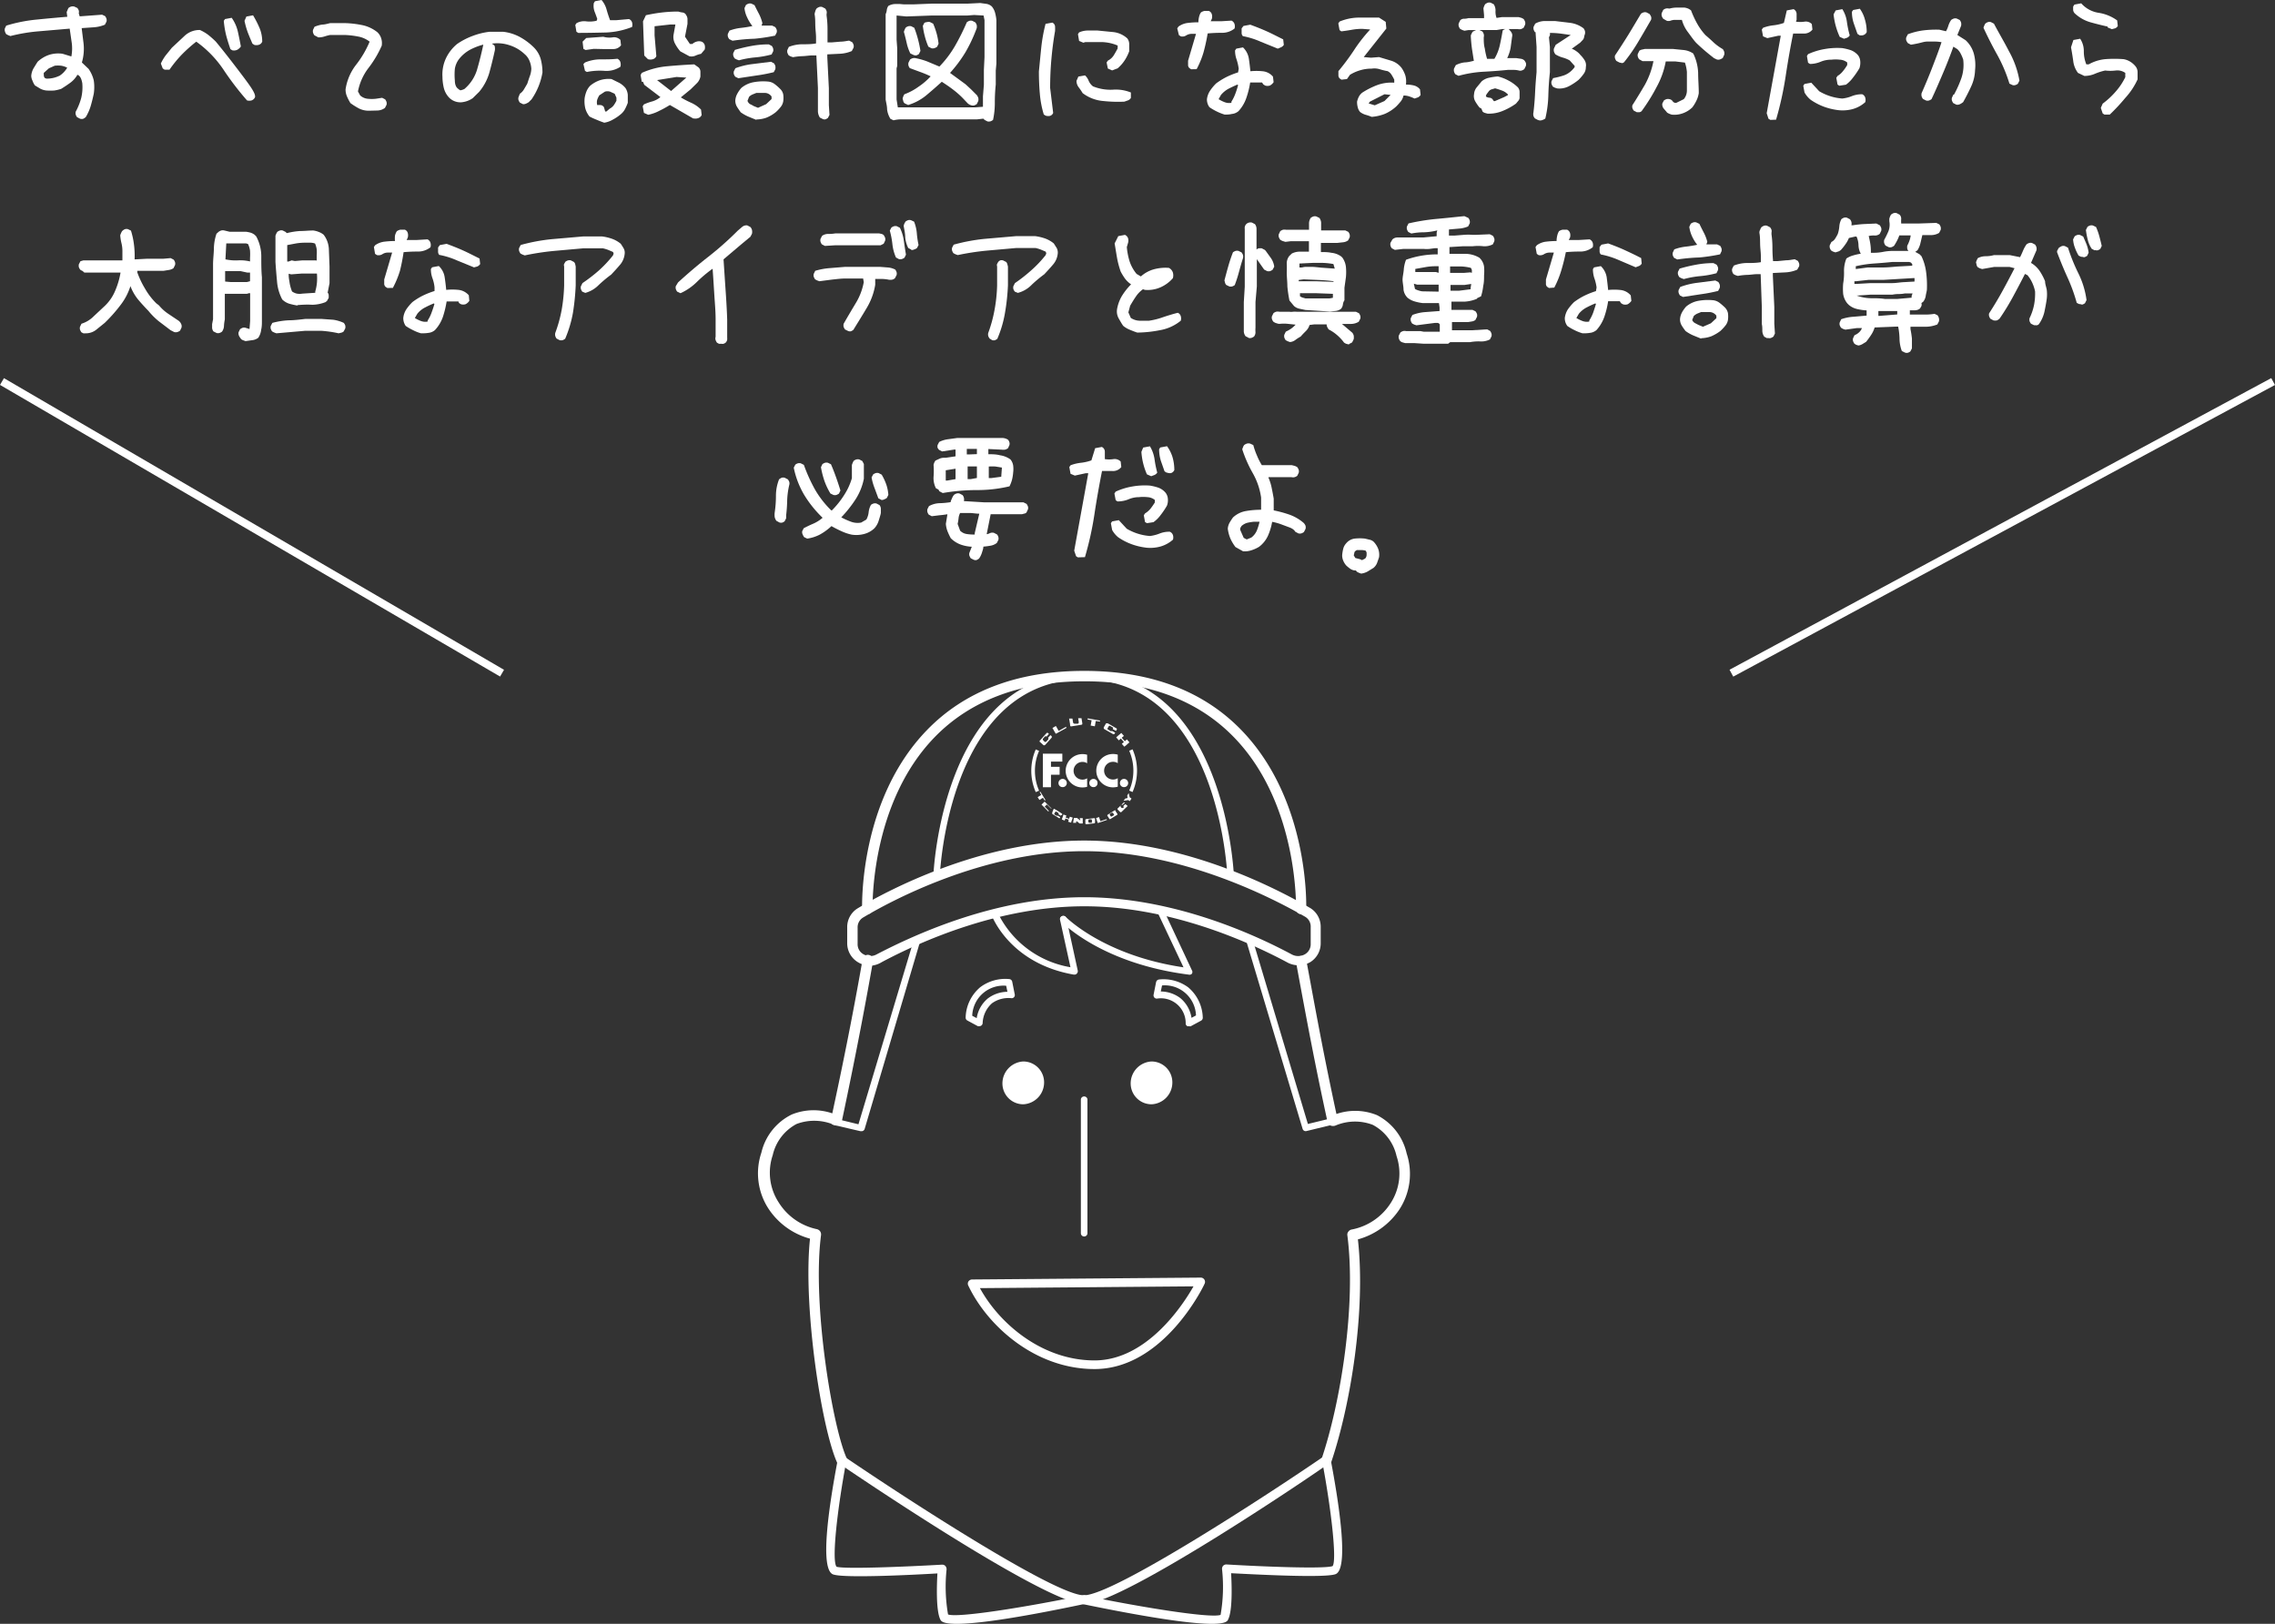 <svg xmlns="http://www.w3.org/2000/svg" viewBox="0 0 218.37 155.9"><rect x="0" y="0" width="218.37" height="155.9" fill="#333333" stroke="none"/><defs><style>.cls-1{fill:#fff;}.cls-2{fill:none;stroke:#fff;stroke-miterlimit:10;stroke-width:0.75px;}</style></defs><title>sec01_img1-3</title><g id="レイヤー_2" data-name="レイヤー 2"><g id="レイヤー_2-2" data-name="レイヤー 2"><path class="cls-1" d="M7.69,11.4l-.29-.15A.67.67,0,0,1,7.27,11a.53.53,0,0,1,0-.28,6.05,6.05,0,0,0,.53-1.33A4.48,4.48,0,0,0,7.9,8c-.08-.48-.24-.75-.47-.82a2.44,2.44,0,0,1-.69.77c-.29.21-.57.4-.87.58a3.64,3.64,0,0,1-.67.16,5.74,5.74,0,0,1-.73,0,1.62,1.62,0,0,1-.59-.17L3.35,8.2a1.9,1.9,0,0,1-.23-.45Q3,7.5,3,7.27a1.74,1.74,0,0,1,.22-.71c.13-.21.26-.43.4-.64A3.12,3.12,0,0,1,4.7,5.27,2.93,2.93,0,0,1,6,5.16l.85.26A4.1,4.1,0,0,0,6.87,4L6.69,2.75,3.78,3A16.53,16.53,0,0,0,1,3.46L.79,3.38.6,3.28A.85.85,0,0,1,.47,3a.53.53,0,0,1,0-.28L.6,2.46a14.66,14.66,0,0,1,2.92-.58Q5,1.73,6.46,1.61L6.4,1.17A1.42,1.42,0,0,1,6.47,1,1.18,1.18,0,0,1,6.58.76.75.75,0,0,1,6.83.63a.6.6,0,0,1,.3,0l.3.14A1.19,1.19,0,0,1,7.56,1a.53.53,0,0,1,0,.28l.09.29L9.8,1.41l.29.14a.85.85,0,0,1,.13.25.53.53,0,0,1,0,.28l-.15.29A3.41,3.41,0,0,1,9,2.62L7.84,2.7,8,4a4.72,4.72,0,0,1-.14,2l.64.61A3.2,3.2,0,0,1,9,7.72,4.27,4.27,0,0,1,9,9c-.08.38-.17.75-.28,1.13a4.65,4.65,0,0,1-.48,1.1.8.8,0,0,1-.27.18A.57.57,0,0,1,7.69,11.4Zm-2-4.11a2.31,2.31,0,0,0,.76-.79,1.91,1.91,0,0,0-.57-.19,2.66,2.66,0,0,0-.63,0l-.56.25L4.2,7c0,.33,0,.51.29.55A2.75,2.75,0,0,0,5.67,7.29Z"/><path class="cls-1" d="M23.71,9.64a28.14,28.14,0,0,1-2.29-3A10.48,10.48,0,0,0,18.84,4a14,14,0,0,0-1.4,1.25,11.5,11.5,0,0,0-1.17,1.44H15.8l-.18-.12-.18-.47a4.33,4.33,0,0,1,.47-.79l.59-.73,1.21-1.13a2.08,2.08,0,0,1,1.48-.57,4.08,4.08,0,0,1,.8.47,8.72,8.72,0,0,1,.73.65c.7.85,1.38,1.72,2.05,2.6S23.9,8.09,24.16,8.5s.37.69.31.85a.56.56,0,0,1-.32.29A.82.82,0,0,1,23.71,9.64ZM22.3,4.83l-.18-.11c-.15-.43-.29-.87-.41-1.32A9,9,0,0,1,21.48,2l.12-.17.64-.12a3.76,3.76,0,0,1,.59,1.32c.11.49.21,1,.29,1.43a.93.93,0,0,1-.35.32A.72.72,0,0,1,22.3,4.83Zm2.11-.52-.18-.12c-.15-.35-.3-.7-.44-1.06A7.53,7.53,0,0,1,23.47,2l.18-.41.64-.12a9.87,9.87,0,0,1,.62,1.21A3.37,3.37,0,0,1,25.17,4a.52.52,0,0,1-.32.3A.82.82,0,0,1,24.41,4.31Z"/><path class="cls-1" d="M35.4,10.63a2.08,2.08,0,0,1-.93-.21,6.71,6.71,0,0,1-.83-.52,4.42,4.42,0,0,1-.32-.61,1.67,1.67,0,0,1-.15-.71,5.05,5.05,0,0,1,1-2.35A9.55,9.55,0,0,0,35.48,4a2.5,2.5,0,0,0-1.09-.49,8.38,8.38,0,0,0-1.25-.15H31.68a4.58,4.58,0,0,0-.56.15,2,2,0,0,1-.56.08l-.38-.2a.85.85,0,0,1-.13-.25.53.53,0,0,1,0-.28l.14-.29a3.19,3.19,0,0,1,.73-.21c.26,0,.51-.08.77-.14h1.46a9.45,9.45,0,0,1,1.61.19,3.42,3.42,0,0,1,1.47.69,1.38,1.38,0,0,1,.36.58,1.52,1.52,0,0,1,.05.71,10.26,10.26,0,0,1-1.28,2.15,5.36,5.36,0,0,0-1,2.24l.21.38a1.26,1.26,0,0,0,.7.32,3.75,3.75,0,0,0,.82,0l.59-.09.29.15a.85.85,0,0,1,.13.25.53.53,0,0,1,0,.28l-.15.29a1.28,1.28,0,0,1-.73.25Z"/><path class="cls-1" d="M50.2,10l-.3-.15a1.12,1.12,0,0,1-.13-.24.53.53,0,0,1,0-.28L49.9,9a1.34,1.34,0,0,0,.41-.45l.3-.51c.08-.24.15-.47.23-.69A2.23,2.23,0,0,0,51,6.59a2.35,2.35,0,0,0-.18-.76,1.66,1.66,0,0,0-.47-.64,3.75,3.75,0,0,0-1.45-.85,3.64,3.64,0,0,0-1.68-.15l.16.12a.24.24,0,0,1,.12.22,1,1,0,0,1,0,.3c-.15.69-.32,1.38-.51,2.08a5,5,0,0,1-1,1.91l-.62.61a2.27,2.27,0,0,1-1.08.39,1.51,1.51,0,0,1-1.2-.47,2.07,2.07,0,0,1-.49-.91,4.8,4.8,0,0,1-.13-1.06,3.67,3.67,0,0,1,.31-1.73,4,4,0,0,1,1.1-1.43,6.8,6.8,0,0,1,1.54-.79A6.7,6.7,0,0,1,47,3.05h1.29a4.4,4.4,0,0,1,1.57.48,6,6,0,0,1,1.36,1,2.6,2.6,0,0,1,.68,1.13,5.09,5.09,0,0,1,.17,1.3,6.55,6.55,0,0,1-.38,1.34,6.45,6.45,0,0,1-.67,1.24l-.27.27a1.59,1.59,0,0,1-.26.14A.58.58,0,0,1,50.2,10ZM44.57,8.55a3.92,3.92,0,0,0,1.26-2c.22-.76.4-1.51.56-2.25l-.06,0a5.94,5.94,0,0,0-1.22.48,3.47,3.47,0,0,0-1,.83,2.08,2.08,0,0,0-.45,1,5.91,5.91,0,0,0,0,1.12c0,.41.14.67.29.77a.62.62,0,0,0,.19.14Q44.17,8.72,44.57,8.55Z"/><path class="cls-1" d="M55.51,3.16l-.18-.11-.11-.65.11-.17a1.5,1.5,0,0,1,.94-.18,2.76,2.76,0,0,0,1-.06l.06-.17c-.08-.24-.17-.48-.27-.74A1.61,1.61,0,0,1,57,.29l.11-.17L57.74,0a2.35,2.35,0,0,1,.49.94q.15.53.33,1h.58l1.23-.11a.5.5,0,0,1,.3.32.82.82,0,0,1,0,.44,7.64,7.64,0,0,1-2.49.53C57.3,3.14,56.41,3.16,55.51,3.16Zm.7,1.64L56,4.69,55.92,4l.35-.35,1.64-.12a2.15,2.15,0,0,0,.88.06.85.85,0,0,1,.76.24l.06.52a.93.93,0,0,1-.76.36h-.94L57,4.69Zm.12,2.11-.18-.11L56,6.15,56.15,6a3.87,3.87,0,0,1,1.53-.3c.55,0,1.07,0,1.58-.06a.52.52,0,0,1,.29.33.82.82,0,0,1,0,.44A2.42,2.42,0,0,1,58,6.8,6.21,6.21,0,0,0,56.33,6.91ZM58,11.78c-.23-.08-.47-.17-.7-.27a7.4,7.4,0,0,1-.71-.32,2.13,2.13,0,0,1-.41-.79,3,3,0,0,1-.06-1,3,3,0,0,1,.18-.64,1.69,1.69,0,0,1,.35-.53,3,3,0,0,1,.94-.53,2.73,2.73,0,0,1,1.11-.11l.71.35a2,2,0,0,1,.64.53,1.43,1.43,0,0,1,.21.64c0,.24,0,.49,0,.76a5.05,5.05,0,0,1-.26.59,1.66,1.66,0,0,1-.44.53,4.24,4.24,0,0,1-.73.49A2.36,2.36,0,0,1,58,11.78Zm.53-1.35a1.18,1.18,0,0,0,.38-.32,3.91,3.91,0,0,0,.26-.44V9.38L59,9l-.44-.2a.82.82,0,0,0-.5,0l-.53.35a2.23,2.23,0,0,0-.2.41.94.94,0,0,0,0,.53,2.07,2.07,0,0,1,.35,0,.44.44,0,0,1,.29.2l.12.41h.12Zm8,.94L64.3,10.08c-.31.19-.64.38-1,.55a3.86,3.86,0,0,1-1.08.39l-.41-.18-.12-.64.12-.18a5.36,5.36,0,0,1,.82-.29,2.17,2.17,0,0,0,.76-.41L61.84,8.14l-.12-.29H61.6l-.11-.64L61.6,7a7.58,7.58,0,0,1,2.46-.64q1.29-.12,2.58-.18l.41.29a.57.57,0,0,1,.18.41v.47a1.23,1.23,0,0,1-.35.65l-.59.58-.94.77a8.59,8.59,0,0,0,1,.52,3.17,3.17,0,0,1,.94.65l.06.52a.54.54,0,0,1-.33.3A.82.82,0,0,1,66.58,11.37ZM62.19,5.68l-.35-.35-.12-3.28L62,1.46c.51-.11,1-.2,1.53-.26a13.43,13.43,0,0,1,1.58-.09,2.09,2.09,0,0,0,.41.09.45.45,0,0,1,.35.26.69.69,0,0,1,.12.39v.44l-.24,1.23.47.7h.24A1,1,0,0,1,66.85,4a.82.82,0,0,1,.5,0,.51.51,0,0,1,.29.32.82.82,0,0,1,0,.44l-.35.41a2.54,2.54,0,0,0-.53.17.94.94,0,0,1-.59.06l-.87-.47a3.79,3.79,0,0,1-.5-.73,1.36,1.36,0,0,1-.15-.85l.18-1h-.47l-1.53.17v.88L63,5.39a.5.5,0,0,1-.32.29A.82.82,0,0,1,62.19,5.68Zm2.29,3,1.4-1.23-.94-.06-1.87.3,1.35,1.05Z"/><path class="cls-1" d="M70.31,3.91,70,3.76a.8.8,0,0,1-.13-.24.54.54,0,0,1,0-.28l.15-.3a4.48,4.48,0,0,1,1.08-.26,10.45,10.45,0,0,0,1.12-.18,4,4,0,0,1-.5-.82,2.65,2.65,0,0,1-.26-.9l.14-.3a.85.85,0,0,1,.25-.13.53.53,0,0,1,.28,0l.29.14c.14.28.28.56.43.84a4,4,0,0,1,.33.89l-.08.24h.7l.32,0,.29.14a.89.89,0,0,1,.14.25.53.53,0,0,1,0,.28l-.15.29a16.82,16.82,0,0,1-2,.3C71.69,3.74,71,3.81,70.31,3.91Zm.62,1.88-.22-.08-.19-.1a.85.85,0,0,1-.13-.25.53.53,0,0,1,0-.28l.15-.29a15.28,15.28,0,0,1,1.59-.38,9.07,9.07,0,0,1,1.66-.15l.29.15a.67.67,0,0,1,.13.25.53.53,0,0,1,0,.28l-.15.29a8.94,8.94,0,0,1-1.56.28A9,9,0,0,0,70.93,5.79Zm-.06,1.72-.29-.14a.89.89,0,0,1-.14-.25.66.66,0,0,1,0-.28l.15-.29a7,7,0,0,1,1.65-.4L74,5.93l.29.15a.85.85,0,0,1,.13.25.77.77,0,0,1,0,.31l-.15.29a15.38,15.38,0,0,1-1.67.32Zm1.73,4-.76-.31a3.9,3.9,0,0,1-.74-.42c-.13-.18-.25-.35-.36-.53a1.15,1.15,0,0,1-.16-.62A1.58,1.58,0,0,1,70.77,9a3,3,0,0,1,.39-.56,2.55,2.55,0,0,1,1.19-.55,5.12,5.12,0,0,1,1.36-.06,1.23,1.23,0,0,1,.63.23,4.78,4.78,0,0,1,.54.47,1,1,0,0,1,.3.54,2.4,2.4,0,0,1,0,.66,1.16,1.16,0,0,1-.27.57,3.58,3.58,0,0,1-.47.49,3.67,3.67,0,0,1-.88.51A3,3,0,0,1,72.6,11.47ZM73.54,10l.52-.49V9.27a.79.79,0,0,0-.66-.35h-.8l-.37.15a1,1,0,0,0-.33.23l-.15.38A.6.6,0,0,0,72,10a1.91,1.91,0,0,1,.32.17l.44.18ZM79,11.44l-.3-.15a1.18,1.18,0,0,1-.19-.58c0-.22,0-.43,0-.65V8.45l-.15-3.13H78c-.31,0-.63.06-.94.07a6.13,6.13,0,0,0-.94.1l-.22-.07-.19-.1a1.19,1.19,0,0,1-.13-.25.53.53,0,0,1,0-.28l.14-.29A3.56,3.56,0,0,1,77,4.25c.46,0,.9,0,1.33-.08V3.62c0-.37-.06-.75-.07-1.13s0-.76-.07-1.13a1.53,1.53,0,0,1,.07-.29.71.71,0,0,1,.13-.26.89.89,0,0,1,.25-.14.53.53,0,0,1,.28,0l.29.15a.8.8,0,0,1,.13.24.54.54,0,0,1,0,.28l0,.15a9.32,9.32,0,0,1,.09,1.29c0,.43,0,.86,0,1.29h.41L80.67,4c.28,0,.56-.06.83-.1l.3.15a.85.85,0,0,1,.13.25.53.53,0,0,1,0,.28l-.17.32a3.28,3.28,0,0,1-1.13.26l-1.22.06v.26l.15,3v1.61l.06.94-.15.29a.89.89,0,0,1-.25.14A.49.49,0,0,1,79,11.44Z"/><path class="cls-1" d="M94.79,11.66l-.29-.15-.09-.11h-.09l-.55.06H92l0,0H88.67l0,0H87.26l-.76,0a2.92,2.92,0,0,0-.73.09l-.3-.14a2.26,2.26,0,0,1-.32-.9c0-.32-.09-.64-.14-.95V8.38l0,0V6.56l0-.23V4.63l0-.82V2l0-.64a1.24,1.24,0,0,0,.11-.4.88.88,0,0,1,.15-.39,1.42,1.42,0,0,1,.56-.18,5.93,5.93,0,0,1,.61,0A3.59,3.59,0,0,0,87,.42l.67,0L89.43.35h3.43L94.09.29l.58.08a1,1,0,0,1,.53.25,1.57,1.57,0,0,1,.32.63,3.87,3.87,0,0,1,.12.68V4.39l0,1.06,0,.67-.06.65V8.12a16,16,0,0,0-.09,1.71,7.72,7.72,0,0,1-.17,1.68.89.89,0,0,1-.25.14A.66.66,0,0,1,94.79,11.66Zm-.44-1.41v-1l.09-1.11V6.71l.06-1.23,0-1.11,0,0V1.93l-.09-.44-.91-.05-.64.05H89.43L87,1.58l-.94-.09V2l0,0V3.81l.06.82v1.7l-.06.23V8.35l0,0v1.2l.12.76h.9l0,0h1.44l0,0h3.25l0,0h1.82Zm-1.11-.14a.77.77,0,0,1-.41-.25l-.35-.37a8.28,8.28,0,0,0-1-.89c-.35-.27-.71-.51-1.08-.75-.49.45-1,.89-1.5,1.31a5,5,0,0,1-1.73.92L87,10a.87.87,0,0,1-.19-.1.4.4,0,0,1-.11-.2l-.06-.24a1.42,1.42,0,0,1,.07-.22,1.14,1.14,0,0,1,.1-.19,5.51,5.51,0,0,0,1.35-.72,6.41,6.41,0,0,0,1.17-1q-.47-.23-1-.42l-1-.37a.75.75,0,0,1-.13-.25.61.61,0,0,1,0-.27l.15-.3a.85.85,0,0,1,.25-.13.64.64,0,0,1,.31,0A6.55,6.55,0,0,1,89,5.9l1.17.49a10.17,10.17,0,0,0,1.51-2A22.37,22.37,0,0,0,92.8,2.14.85.85,0,0,1,93.05,2a.53.53,0,0,1,.28,0l.29.15a.85.85,0,0,1,.13.25.77.77,0,0,1,0,.31A14.58,14.58,0,0,1,92.68,5a12.84,12.84,0,0,1-1.49,2l1.49,1.09.53.49.56.56a1.19,1.19,0,0,1,.13.25.64.64,0,0,1,0,.31l-.14.29a1,1,0,0,1-.25.13A.53.53,0,0,1,93.24,10.11ZM87.67,5.27l-.29-.14a4.39,4.39,0,0,1-.35-1c-.08-.36-.17-.72-.27-1.07a1.43,1.43,0,0,1,.08-.22,1.14,1.14,0,0,1,.1-.19.67.67,0,0,1,.25-.13.53.53,0,0,1,.28,0l.29.15a9.72,9.72,0,0,1,.35,1.08,10.46,10.46,0,0,1,.24,1.14l-.15.3a.85.85,0,0,1-.25.13A.53.53,0,0,1,87.67,5.27Zm1.73-.64-.29-.15a6.74,6.74,0,0,1-.34-1,6.52,6.52,0,0,1-.19-1l.15-.29A.77.77,0,0,1,89,2.12a.49.49,0,0,1,.27,0l.3.15a6.9,6.9,0,0,1,.33.93,6.32,6.32,0,0,1,.19,1l-.14.29a.85.85,0,0,1-.25.13A.53.53,0,0,1,89.4,4.63Z"/><path class="cls-1" d="M100.36,11.1l-.17-.11a9.44,9.44,0,0,1-.38-2q-.09-1-.09-2.13c.08-.79.15-1.56.23-2.32a15.62,15.62,0,0,1,.41-2.25l.65-.12a.45.45,0,0,1,.26.35,3.71,3.71,0,0,1,0,.47c-.16.9-.27,1.8-.35,2.69s-.12,1.82-.12,2.76l.29,2.4a.48.48,0,0,1-.32.29A.82.82,0,0,1,100.36,11.1Zm7.56-1.34a13.28,13.28,0,0,1-2-.06,3.77,3.77,0,0,1-2-.76,6.08,6.08,0,0,0-.38-.56,1,1,0,0,1-.21-.62l.18-.41.64-.11a1.37,1.37,0,0,1,.35.52,1.36,1.36,0,0,0,.41.53,4.46,4.46,0,0,0,1.92.32,3.83,3.83,0,0,1,1.72.27l0,.52a.52.52,0,0,1-.29.24Zm-1.17-3-.41-.18L106.22,6l.12-.18a1.42,1.42,0,0,0,.56-.5c.13-.21.26-.44.38-.67V4.37a4.2,4.2,0,0,0-1.5-.33c-.53,0-1.06,0-1.61,0l-.18.06-.41-.17-.11-.65.11-.17a2.13,2.13,0,0,1,.85-.18h.91l1.53.15a2.39,2.39,0,0,1,1.34.61.94.94,0,0,1,.18.59v.64a4.26,4.26,0,0,1-.44.88,3.66,3.66,0,0,1-.67.76Z"/><path class="cls-1" d="M114.33,6.65l-.17-.12a.41.41,0,0,1-.12-.32V5.83l.76-2.58h-.41a1,1,0,0,0-.53.15.67.67,0,0,1-.52.09l-.18-.12L113,2.72l.12-.17a1.89,1.89,0,0,1,.91-.35,8.47,8.47,0,0,1,1-.06,2.27,2.27,0,0,1,.06-.5,1.27,1.27,0,0,1,.18-.44.83.83,0,0,1,.35-.15l.41,0a.48.48,0,0,1,.29.32.82.82,0,0,1,0,.44l-.11.23h1l1-.06a.55.55,0,0,1,.29.33.78.78,0,0,1,0,.43,1.9,1.9,0,0,1-1.23.41q-.7,0-1.35.06A18.1,18.1,0,0,1,115.53,5a8.54,8.54,0,0,1-.67,1.64ZM117.55,11a4.62,4.62,0,0,1-.76-.3,5.09,5.09,0,0,1-.7-.41,1.29,1.29,0,0,1-.18-.35,1.27,1.27,0,0,1-.06-.41,1.88,1.88,0,0,1,.3-.82,4.48,4.48,0,0,1,.58-.7,6.92,6.92,0,0,1,1-.62,7.77,7.77,0,0,1,1.11-.44l.06-.35a4.91,4.91,0,0,0-.2-.88,2.5,2.5,0,0,1-.15-.88l.12-.17.64-.12a1.9,1.9,0,0,1,.56,1.06q.09.59.15,1.23a5.72,5.72,0,0,1,1.17,0,1.47,1.47,0,0,1,1,.52l.06.53a1,1,0,0,1-.35.32.72.72,0,0,1-.47,0l-.17-.11-.12-.18H120a8.42,8.42,0,0,1-.36,1.46,3.55,3.55,0,0,1-.76,1.29,1.14,1.14,0,0,1-.64.27C118,11,117.79,11,117.55,11Zm.65-1.12V9.76a3.94,3.94,0,0,0,.38-.77,7.81,7.81,0,0,0,.26-.82l-.06-.05c-.27.11-.54.24-.82.38a2.49,2.49,0,0,0-.76.61l-.23.41a3.14,3.14,0,0,0,.58.29A1.18,1.18,0,0,0,118.2,9.87Zm4.45-5.21L121,4a7.8,7.8,0,0,0-1.7-.53.44.44,0,0,1-.12-.32V2.72l.18-.23.65-.12c.54.2,1.08.41,1.61.65s1,.49,1.55.76l.06.53a.64.64,0,0,1-.27.23Z"/><path class="cls-1" d="M131.66,11.22a4.43,4.43,0,0,0-.58-.2,1.66,1.66,0,0,1-.53-.27,1.08,1.08,0,0,1-.23-.47,2.06,2.06,0,0,1-.06-.52,2,2,0,0,1,.17-.47,1.15,1.15,0,0,1,.35-.41,7.75,7.75,0,0,1,1.41-.71,3.89,3.89,0,0,1,1.64-.23V7.65a4.31,4.31,0,0,0-.26-.47.91.91,0,0,0-.38-.35,5.66,5.66,0,0,1-.74-.18,1.74,1.74,0,0,0-.79-.06,3.71,3.71,0,0,0-1.08.15,4,4,0,0,0-1,.44l-.29.41-.53.06-.17-.12a.44.44,0,0,1-.12-.32V6.83a22.88,22.88,0,0,0,1.49-2,14.89,14.89,0,0,1,1.56-2l-.77-.06a5.69,5.69,0,0,0-1,.09c-.33.06-.67.11-1,.15l-.17-.12-.12-.64.12-.18a4.93,4.93,0,0,1,1.79-.38c.64,0,1.29,0,2,0l.64.41.06.64L130.9,5.48l.7.06.77-.06,1.17.35a2,2,0,0,1,1,.7,2.81,2.81,0,0,1,.36.74,2.14,2.14,0,0,1,.05.85,3.22,3.22,0,0,1,.74.08,1.09,1.09,0,0,1,.61.38l.06.53a.59.59,0,0,1-.26.24l-.32.11a4.34,4.34,0,0,0-.5-.2,1.73,1.73,0,0,0-.56-.09,1.43,1.43,0,0,1-.26.56c-.14.17-.29.34-.44.49a3.91,3.91,0,0,1-1.09.71A4.32,4.32,0,0,1,131.66,11.22Zm1.23-1.52.59-.59-.59-.06-1.4.71-.12.17.59.18Z"/><path class="cls-1" d="M140,7.28l-.3-.15a.75.75,0,0,1-.13-.25.6.6,0,0,1,0-.3l.17-.33a2.58,2.58,0,0,1,.84-.26c.3,0,.6-.09.89-.15l-.18-1.15c-.05-.38-.09-.78-.11-1.19,0-.08,0-.16.07-.25a.54.54,0,0,1,.13-.22l.3-.14-.74,0-.38.06-.22-.08-.19-.1a.85.85,0,0,1-.13-.25.53.53,0,0,1,0-.28l.14-.29a.5.5,0,0,1,.37-.15,1.47,1.47,0,0,0,.42-.06h1.5V1.45l-.06-.64a1.14,1.14,0,0,1,.07-.22.85.85,0,0,1,.1-.19,1,1,0,0,1,.25-.14.53.53,0,0,1,.28,0l.29.15a1.1,1.1,0,0,1,.17.64,1.68,1.68,0,0,0,.1.67l.53-.08h1.58l.26.07a.94.94,0,0,1,.24.13,1.19,1.19,0,0,1,.13.25.53.53,0,0,1,0,.28l-.14.29a1,1,0,0,1-.25.13.63.63,0,0,1-.31,0l0,0h-1.49l-.53.09H142l0,0,.29.14a.85.85,0,0,1,.13.25.63.63,0,0,1,0,.31l0,0c0,.35,0,.71.1,1.07a6.84,6.84,0,0,0,.22,1l.47,0,.23,0a4.36,4.36,0,0,0,.53-1.34c.1-.45.19-.92.27-1.39a.71.71,0,0,1,.26-.13.68.68,0,0,1,.32,0L145,3a.89.89,0,0,1,.14.25.53.53,0,0,1,0,.28L145,4.58a3.76,3.76,0,0,1-.33,1l.06,0,.82,0,.41.06a.66.66,0,0,1,.35.15,1.2,1.2,0,0,1,.15.24.53.53,0,0,1,0,.31l-.15.3a1,1,0,0,1-.25.13.49.49,0,0,1-.27,0,2.12,2.12,0,0,0-.52-.06h-.54q-1.2.12-2.4.18A11.4,11.4,0,0,0,140,7.28Zm2.78,3.63-.25-.07a.54.54,0,0,1-.22-.13l-.12-.29-.17-.09a4.19,4.19,0,0,1-.41-.59,1,1,0,0,1-.12-.7,1.14,1.14,0,0,1,.26-.66l.47-.57a1.6,1.6,0,0,1,.73-.35,6,6,0,0,1,.82-.12,4.07,4.07,0,0,1,1,.38,3.86,3.86,0,0,1,.93.67.71.71,0,0,1,.16.49c0,.18,0,.36,0,.54a.57.57,0,0,1-.14.28l-.21.25a6.09,6.09,0,0,1-1.3.71A3.39,3.39,0,0,1,142.8,10.91Zm1.58-1.58.38-.2V9.07a1.43,1.43,0,0,0-.58-.38c-.22-.08-.43-.15-.65-.21l-.34.1a.56.56,0,0,0-.27.19l-.18.24a.41.41,0,0,0-.09.26.76.76,0,0,0,.32.11.42.42,0,0,1,.3.13l.14.2h.09Zm3.28,2.2-.29-.15a.6.6,0,0,1-.16-.26.69.69,0,0,1,0-.32c.08-.65.13-1.29.16-1.94s.08-1.29.14-1.93V4.5l-.09-1.29,0-.12h-.06a.85.85,0,0,1-.13-.25.53.53,0,0,1,0-.28l.15-.29a1.85,1.85,0,0,1,.91-.25h1l1.42.17a2.74,2.74,0,0,1,1.31.53.85.85,0,0,1,.13.25.64.64,0,0,1,0,.31,1.47,1.47,0,0,0-.08.3.51.51,0,0,1-.15.28l-.23.24-.8.58a1.7,1.7,0,0,1,.44.24,1.57,1.57,0,0,1,.38.35,2.78,2.78,0,0,1,.41.51.92.92,0,0,1,.12.66,1.06,1.06,0,0,1-.22.67,4.29,4.29,0,0,1-.48.56,5.54,5.54,0,0,1-.95.62,2,2,0,0,1-1.1.2l-.22-.07-.19-.1a1,1,0,0,1-.13-.25.53.53,0,0,1,0-.28l.15-.29a7.51,7.51,0,0,0,1-.25,2.11,2.11,0,0,0,.85-.55l.15-.17a.21.21,0,0,0,.06-.21l-.47-.52a3,3,0,0,0-.69-.28,2.66,2.66,0,0,1-.69-.31,1.19,1.19,0,0,1-.13-.25.64.64,0,0,1,0-.31l.17-.35,1.44-.94-1-.14a8.94,8.94,0,0,0-1-.06.78.78,0,0,1,0,.22.66.66,0,0,1-.09.19l.09.94V6.93c-.08.74-.13,1.49-.15,2.24a10.88,10.88,0,0,1-.29,2.21.85.85,0,0,1-.25.13A.53.53,0,0,1,147.66,11.53Z"/><path class="cls-1" d="M155.44,6l-.29-.15a.85.85,0,0,1-.13-.25.53.53,0,0,1,0-.28q.67-1,1.29-2c.41-.67.81-1.35,1.2-2a.85.85,0,0,1,.25-.13.53.53,0,0,1,.28,0l.29.15a1.28,1.28,0,0,1,.15.25.53.53,0,0,1,0,.31c-.39.68-.79,1.37-1.2,2.06a16.71,16.71,0,0,1-1.38,2,.35.35,0,0,1-.2.1Zm5,5-.22-.08-.19-.1c-.11-.14-.23-.27-.33-.39a.63.63,0,0,1-.14-.49l.15-.29a.85.85,0,0,1,.25-.13.53.53,0,0,1,.28,0,.46.46,0,0,1,.32.21.35.35,0,0,0,.35.14l.71-.35a1.29,1.29,0,0,0,.3-.79c0-.29,0-.59,0-.91s0-.62,0-.92a3.93,3.93,0,0,0-.19-.89l-.91-.11c-.31,0-.62,0-.93,0A8.14,8.14,0,0,1,159,8.38a17.75,17.75,0,0,1-1.42,2.28.37.37,0,0,1-.2.11h-.27l-.29-.15a.8.8,0,0,1-.13-.24.53.53,0,0,1,0-.28c.43-.67.84-1.35,1.22-2a7.84,7.84,0,0,0,.8-2.23h-.76l-.29,0-.32-.18a.75.75,0,0,1-.13-.25.49.49,0,0,1,0-.27l.15-.3a.62.62,0,0,1,.25-.11l.28-.06h2.69l1,.1a2,2,0,0,1,.95.34A4.59,4.59,0,0,1,163,7c0,.65.06,1.29.06,1.94a2.45,2.45,0,0,1-.22.71,3.75,3.75,0,0,1-.4.66,2.53,2.53,0,0,1-.92.57A2.37,2.37,0,0,1,160.42,11Zm4.37-5.28-.29-.14c-.28-.22-.56-.44-.84-.68s-.55-.48-.81-.73-.57-.71-.84-1.07a3.4,3.4,0,0,1-.59-1.19l-.76,0a1.3,1.3,0,0,0-.34.08A.65.65,0,0,1,160,2l-.35-.2a.89.89,0,0,1-.14-.25.53.53,0,0,1,0-.31l.14-.29a.67.67,0,0,1,.25-.13.53.53,0,0,1,.28,0l.09,0a2.5,2.5,0,0,1,.69-.09h.74a1.59,1.59,0,0,1,.33.09,1.35,1.35,0,0,1,.29.18,9.27,9.27,0,0,0,.57,1.24,5.86,5.86,0,0,0,.81,1.13c.27.23.54.47.8.72a5,5,0,0,0,.87.63,1,1,0,0,1,.13.25.6.6,0,0,1,0,.3l-.14.3a1.49,1.49,0,0,1-.25.13A.53.53,0,0,1,164.79,5.71Z"/><path class="cls-1" d="M169.93,11.51l-.18-.11-.17-.53,1.35-7.44h-.24l-1.05.23-.41-.17-.12-.65.12-.17a4,4,0,0,1,1-.24,4.43,4.43,0,0,0,1-.23L171.51,1l.65-.12a.52.52,0,0,1,.29.44V1.9l-.06.18a2.82,2.82,0,0,0,.82,0,.79.79,0,0,1,.7.23l.06.53a1,1,0,0,1-.85.38q-.5,0-1,0c-.28,1.37-.52,2.76-.73,4.16a32.26,32.26,0,0,1-.91,4.11Zm6.56-.93a6.22,6.22,0,0,1-1.43-.34,5.81,5.81,0,0,1-1.26-.66,2.48,2.48,0,0,1-.59-.7l-.12-.65.12-.17.65-.12.76.82a5.06,5.06,0,0,0,2.22.7,3.47,3.47,0,0,0,.91-.23,2.58,2.58,0,0,1,1-.18.52.52,0,0,1,.29.33.78.78,0,0,1,0,.43,3,3,0,0,1-1.2.66A3.73,3.73,0,0,1,176.49,10.58Zm.06-2.35-.17-.11-.12-.65.12-.18a1.87,1.87,0,0,0,.52-.46,4.19,4.19,0,0,0,.41-.59V6a1.21,1.21,0,0,0-.71-.27,3.62,3.62,0,0,0-.81,0,2.61,2.61,0,0,0-1.06.21,2.69,2.69,0,0,1-1,.2l-.18-.12-.11-.64.11-.18a6.37,6.37,0,0,1,1.59-.49,6.81,6.81,0,0,1,1.7-.09,5.15,5.15,0,0,1,.82.2,1.71,1.71,0,0,1,.7.5,1.09,1.09,0,0,1,.2.57,1.62,1.62,0,0,1-.08.66,7.68,7.68,0,0,1-.6.88,3.27,3.27,0,0,1-.69.7ZM177,3.72l-.41-.18A6.87,6.87,0,0,1,176,1.38L176.2,1l.64-.12a3,3,0,0,1,.44,1.23,9.87,9.87,0,0,0,.27,1.29.58.58,0,0,1-.27.23Zm1.47-.35-.18-.12-.35-1a3.46,3.46,0,0,1-.18-1.12l.12-.17.64-.12A3.11,3.11,0,0,1,179,1.85a4.16,4.16,0,0,1,.18,1.23.56.56,0,0,1-.32.29A.82.82,0,0,1,178.43,3.37Z"/><path class="cls-1" d="M187.79,10.05l-.3-.15a.85.85,0,0,1-.13-.25.49.49,0,0,1,0-.27l.14-.3h.06a10.55,10.55,0,0,0,.72-1.62,4,4,0,0,0,.16-1.75,3.85,3.85,0,0,0-.22-.52,1.62,1.62,0,0,0-.34-.47l-.38-.24c-.31.86-.64,1.71-1,2.55s-.71,1.67-1.1,2.49a.85.85,0,0,1-.25.13.49.49,0,0,1-.27,0l-.3-.15a.85.85,0,0,1-.13-.25.64.64,0,0,1,0-.31c.35-.8.69-1.6,1-2.41s.64-1.64.91-2.48a3.71,3.71,0,0,0-.67-.06H185c-.27,0-.53.09-.79.15s-.52.11-.79.15l-.29-.15a1.28,1.28,0,0,1-.15-.25.53.53,0,0,1,0-.31l.15-.29a6.65,6.65,0,0,1,1.46-.37,10.07,10.07,0,0,1,1.56-.07l.64.15a2.5,2.5,0,0,0,.23-.54,2.16,2.16,0,0,1,.27-.55,1.19,1.19,0,0,1,.25-.13.53.53,0,0,1,.28,0l.29.14a.85.85,0,0,1,.13.25.77.77,0,0,1,0,.31l-.36.88.79.5a2.75,2.75,0,0,1,.8,1.32,4.24,4.24,0,0,1,.11,1.55,4,4,0,0,1-.38,1.58c-.23.51-.49,1-.76,1.49a1.43,1.43,0,0,1-.29.19A.58.58,0,0,1,187.79,10.05Zm5.39-1.88-.3-.14a14.33,14.33,0,0,0-1.15-2.73c-.48-.86-.93-1.74-1.34-2.63a1.13,1.13,0,0,1,.08-.22.85.85,0,0,1,.1-.19.89.89,0,0,1,.25-.14.53.53,0,0,1,.28,0l.29.15c.47.89,1,1.78,1.45,2.66a8.85,8.85,0,0,1,1,2.81l-.15.3a.75.75,0,0,1-.25.13A.49.49,0,0,1,193.18,8.17Z"/><path class="cls-1" d="M202,11l-.17-.11-.18-.53.18-.41a7.8,7.8,0,0,0,1.26-1.17A6.18,6.18,0,0,0,204,7.41L204,7a1.31,1.31,0,0,0-.93-.23,4.18,4.18,0,0,1-1,0,5.56,5.56,0,0,0-1,.32,2.52,2.52,0,0,1-1,.2L199.46,7A2.34,2.34,0,0,1,199,5.83q-.09-.64-.21-1.29l.23-.7.65-.12a2.14,2.14,0,0,1,.35,1.2,3.29,3.29,0,0,0,.24,1.26h.23a4,4,0,0,1,1.58-.5,11.49,11.49,0,0,1,1.76,0,1.77,1.77,0,0,1,.64.24,2,2,0,0,1,.53.47.91.91,0,0,1,.18.58v.65A6.76,6.76,0,0,1,204,9.4,18.89,18.89,0,0,1,202.51,11Zm.71-8.2-.41-.17V2.55c-.55-.12-1.1-.26-1.64-.41a3.69,3.69,0,0,1-1.47-.82A.56.56,0,0,1,199,1a2.75,2.75,0,0,1,0-.38l.12-.18.65-.12a2.79,2.79,0,0,0,1.67.91,4.09,4.09,0,0,1,1.78.73l.06.53a.51.51,0,0,1-.26.23Z"/><path class="cls-1" d="M8.23,32A.94.94,0,0,1,8,32l-.19-.1a1.19,1.19,0,0,1-.13-.25.53.53,0,0,1,0-.28l.14-.29A2.82,2.82,0,0,0,9,30.36l1.07-1a4.27,4.27,0,0,0,1-1.48,7.58,7.58,0,0,0,.5-1.71l-.47,0h-3L7.9,26a.69.69,0,0,1-.19-.1.89.89,0,0,1-.14-.25.66.66,0,0,1,0-.28l.15-.29L8,25h3.16l.59,0v-.87a3.21,3.21,0,0,0-.09-.78,4.69,4.69,0,0,1-.12-.75,1.43,1.43,0,0,1,.08-.22,1.14,1.14,0,0,1,.1-.19A.85.85,0,0,1,12,22a.53.53,0,0,1,.28,0l.29.14a7.35,7.35,0,0,1,.29,1.35,8.32,8.32,0,0,1,.06,1.41H13l1.14-.06H15.7l.68-.06.29.15a.8.8,0,0,1,.13.24.53.53,0,0,1,0,.28l-.15.3a1.08,1.08,0,0,1-.45.17L15.7,26H14.18l-1,0v.15a8.55,8.55,0,0,0,.74,1.56A6.55,6.55,0,0,0,15,29.12l.26.2a4.1,4.1,0,0,0,.91.82l1,.67.12.12a1.19,1.19,0,0,1,.13.25.53.53,0,0,1,0,.28l-.14.29a1,1,0,0,1-.25.13.63.63,0,0,1-.31,0l-.35-.18-1.12-.85a6.71,6.71,0,0,1-1-1c-.35-.36-.68-.72-1-1.1a4.62,4.62,0,0,1-.73-1.28,5.85,5.85,0,0,1-1,1.88A14.63,14.63,0,0,1,10.05,31l-.83.67A1.59,1.59,0,0,1,8.23,32Z"/><path class="cls-1" d="M23.57,32.75l-.22-.08a.69.69,0,0,1-.19-.1,2.11,2.11,0,0,1-.21-.31.6.6,0,0,1-.05-.36l.14-.29a.89.89,0,0,1,.25-.14.53.53,0,0,1,.28,0l.38.12.06-.77V28.15h-.12l-.2.06H22.16l-.41,0-.17,0v2.46a3.91,3.91,0,0,0-.08.61,1,1,0,0,1-.19.56.75.75,0,0,1-.25.13.49.49,0,0,1-.27,0l-.3-.15a.68.68,0,0,1-.13-.32c0-.12,0-.25,0-.38l.09-.47v-3.9l0,0V25.39c0-.48.07-1,.08-1.49a4.71,4.71,0,0,1,.25-1.46l.2-.18a.85.85,0,0,1,.25-.13.63.63,0,0,1,.31,0l.5.12h1.58a3.12,3.12,0,0,1,.44.09,1.27,1.27,0,0,1,.38.2l.15.15a4,4,0,0,1,.49,1.93c0,.69,0,1.37.06,2v4.16c0,.3,0,.59-.07.87a1.71,1.71,0,0,1-.28.78,1.16,1.16,0,0,1-.59.23ZM24,27v-.39l0-.44h-.15l-.11,0-.65-.14H21.69l-.08,0,0,1,.55.05,0,0h1.53ZM24,25.1v-.35a5.32,5.32,0,0,0,0-.69,2.29,2.29,0,0,0-.19-.63l-.18-.06H22.05l-.33,0-.08,1.53a4.83,4.83,0,0,0,1.15.1A4.05,4.05,0,0,1,24,25.1ZM26.53,32l-.22-.08-.19-.1a.85.85,0,0,1-.13-.25.53.53,0,0,1,0-.28l.15-.29a7.45,7.45,0,0,1,1.57-.25c.53,0,1.07-.07,1.59-.13h1.58L32,30.7A3.68,3.68,0,0,1,33,31a.89.89,0,0,1,.14.25.66.66,0,0,1,0,.28l-.15.29a.57.57,0,0,1-.23.12l-.26.06q-.39-.09-.81-.15t-.84-.09H29.28Zm2-2.67a6.91,6.91,0,0,1-.76-.17,1.7,1.7,0,0,1-.68-.41A4.42,4.42,0,0,1,26.59,27c-.06-.63-.11-1.24-.15-1.85V23.17l0-.5c0-.08.05-.15.07-.22a1.18,1.18,0,0,1,.11-.19.85.85,0,0,1,.25-.13.49.49,0,0,1,.27,0l.3.15.06.09h.08a6.9,6.9,0,0,1,1.22-.19c.42,0,.84-.05,1.27-.05a2,2,0,0,1,.53.14,1.56,1.56,0,0,1,.47.27A2.47,2.47,0,0,1,31.57,24l.06,1.58v1.61l-.18.91a.35.35,0,0,1,.1.22,2.46,2.46,0,0,1,0,.28l-.18.32h-.06v.06a3.65,3.65,0,0,1-1.34.28C29.52,29.23,29.05,29.25,28.58,29.29Zm1.87-4.22v-.58a3.9,3.9,0,0,0,0-.59,2.23,2.23,0,0,0-.16-.56,1.33,1.33,0,0,0-.45-.08h-.49a5.3,5.3,0,0,0-.88.07l-.85.16v1.58h.12L28,25l.3.06L29,25h1.38Zm-.14,3v-.12a4.68,4.68,0,0,0,.16-.83,5.36,5.36,0,0,0,0-.9l-.14,0H29l-1.05.08-.24-.06v.12c0,.28.06.55.1.82a4,4,0,0,0,.22.76,1.28,1.28,0,0,0,.46.21,1.58,1.58,0,0,0,.54,0Z"/><path class="cls-1" d="M37.18,27.65,37,27.53a.41.41,0,0,1-.12-.32v-.38l.76-2.58h-.41a.93.93,0,0,0-.52.15.7.7,0,0,1-.53.09L36,24.37l-.11-.65.11-.17a1.93,1.93,0,0,1,.91-.35,8.52,8.52,0,0,1,1-.06,3,3,0,0,1,0-.5,1.27,1.27,0,0,1,.18-.44.88.88,0,0,1,.35-.15l.41,0a.46.46,0,0,1,.29.32.82.82,0,0,1,0,.44l-.11.23h1l1-.06a.52.52,0,0,1,.29.33.78.78,0,0,1,0,.43,1.9,1.9,0,0,1-1.23.41q-.7,0-1.35.06A18,18,0,0,1,38.39,26a9.25,9.25,0,0,1-.68,1.64ZM40.41,32a4,4,0,0,1-.76-.3,5.18,5.18,0,0,1-.71-.41,1.31,1.31,0,0,1-.23-.76A1.87,1.87,0,0,1,39,29.7a4.57,4.57,0,0,1,.59-.7,6.32,6.32,0,0,1,1-.62,7.9,7.9,0,0,1,1.12-.44l0-.35a3.64,3.64,0,0,0-.2-.88,2.5,2.5,0,0,1-.15-.88l.12-.17.64-.12a1.84,1.84,0,0,1,.56,1.06q.09.58.15,1.23a5.72,5.72,0,0,1,1.17,0,1.51,1.51,0,0,1,1,.52l.05.53a.94.94,0,0,1-.35.32.71.71,0,0,1-.47,0l-.17-.11L44,28.94H42.87a9.44,9.44,0,0,1-.35,1.46,3.58,3.58,0,0,1-.77,1.29,1.14,1.14,0,0,1-.64.27C40.88,32,40.64,32,40.41,32Zm.64-1.12v-.11a3.45,3.45,0,0,0,.38-.77c.1-.27.19-.54.27-.82l-.06-.05a8.67,8.67,0,0,0-.82.38,2.28,2.28,0,0,0-.76.61l-.24.41a3.22,3.22,0,0,0,.59.29A1.14,1.14,0,0,0,41.05,30.87Zm4.45-5.21L43.86,25a7.63,7.63,0,0,0-1.7-.53.48.48,0,0,1-.11-.32v-.39l.17-.23.65-.12c.54.2,1.08.41,1.61.65s1,.49,1.55.76l.06.53a.69.69,0,0,1-.26.23Z"/><path class="cls-1" d="M56.18,28.12,55.89,28a.85.85,0,0,1-.13-.25.49.49,0,0,1,0-.27l.15-.3a15.25,15.25,0,0,0,1.57-1.21,11.67,11.67,0,0,0,1.36-1.45l.06-.18-.06-.15-.47-.2a3.65,3.65,0,0,0-.5-.15H56l-2.82.25a25.14,25.14,0,0,0-2.81.43l-.22-.08-.19-.1a.85.85,0,0,1-.13-.25.53.53,0,0,1,0-.28l.15-.29a17.71,17.71,0,0,1,3-.56l3-.26h1.81a4.57,4.57,0,0,1,.94.22,2.75,2.75,0,0,1,.85.48c.1.14.19.29.28.44a.86.86,0,0,1,.1.53,1.89,1.89,0,0,1-.47,1.08c-.27.32-.55.62-.82.91a12.75,12.75,0,0,0-1.2,1A2.84,2.84,0,0,1,56.18,28.12Zm-2.46,4.54-.29-.15a.75.75,0,0,1-.13-.25.59.59,0,0,1,0-.3,13.22,13.22,0,0,0,.62-2.25,16.14,16.14,0,0,0,.23-2.32V25.57a.31.31,0,0,1,0-.23l.12-.21a.85.85,0,0,1,.25-.13.52.52,0,0,1,.28,0l.29.15a.45.45,0,0,1,.12.21l.05.23v1.82A22.92,22.92,0,0,1,55,30a11.38,11.38,0,0,1-.75,2.52.89.89,0,0,1-.25.14A.66.66,0,0,1,53.72,32.66Z"/><path class="cls-1" d="M69.2,33A.52.52,0,0,1,69,33l-.18-.1a1,1,0,0,1-.13-.25.48.48,0,0,1,0-.31V30.67c0-.82-.08-1.64-.13-2.45s-.1-1.61-.16-2.42a12.69,12.69,0,0,0-1.52,1.28,5.43,5.43,0,0,1-1.56,1.07L65,28a.85.85,0,0,1-.13-.25.52.52,0,0,1,0-.28l.21-.35c.94-.86,1.9-1.68,2.9-2.46a30.81,30.81,0,0,0,2.84-2.52l.41-.35a.63.63,0,0,1,.5-.15l.29.15a.64.64,0,0,1,.16.29.88.88,0,0,1,0,.36l-.15.29-.88.73-1.7,1.44q.12,1.84.21,3.15c.06.87.11,1.74.14,2.62v1.7a2,2,0,0,1,0,.26.68.68,0,0,1-.12.24.74.74,0,0,1-.21.13A.59.59,0,0,1,69.2,33Z"/><path class="cls-1" d="M81.41,31.78l-.3-.15a1.12,1.12,0,0,1-.13-.24.64.64,0,0,1,0-.31c.37-.65.75-1.29,1.14-1.94a5.9,5.9,0,0,0,.79-2.05l-.06-.35H81.11c-.41,0-.82.06-1.23.1L78.65,27l-.22-.08-.19-.1a1.19,1.19,0,0,1-.13-.25.53.53,0,0,1,0-.28l.14-.29a6.51,6.51,0,0,1,1.41-.26l1.46-.12h3.34l.77.06a1.88,1.88,0,0,1,.7.2.85.85,0,0,1,.13.25.53.53,0,0,1,0,.28l-.15.29a.51.51,0,0,1-.28.15,1,1,0,0,1-.34,0,3.91,3.91,0,0,0-.63-.07l-.65,0v.18l0,.38a6.31,6.31,0,0,1-.83,2.25c-.42.71-.85,1.4-1.27,2.08a1,1,0,0,1-.25.14A.53.53,0,0,1,81.41,31.78Zm-2.23-8.17-.29-.15a.85.85,0,0,1-.13-.25.53.53,0,0,1,0-.28l.15-.29a1,1,0,0,1,.6-.18,3.67,3.67,0,0,0,.66-.05h4.22l.23.05a.45.45,0,0,1,.21.12,1.19,1.19,0,0,1,.13.25.53.53,0,0,1,0,.28l-.14.29-.3.15H80.15Zm7.09,1.26L86,24.72a4.35,4.35,0,0,1-.34-1.27,8.41,8.41,0,0,0-.25-1.31l.15-.29a.85.85,0,0,1,.25-.13.53.53,0,0,1,.28,0l.29.15a4.1,4.1,0,0,1,.38,1.26c.06.45.13.89.2,1.32l-.14.29a.85.85,0,0,1-.25.13A.53.53,0,0,1,86.27,24.87Zm1.2-.91-.29-.15a2.91,2.91,0,0,1-.29-1c0-.38-.09-.75-.15-1.13a1.87,1.87,0,0,1,.07-.22l.11-.19a1.12,1.12,0,0,1,.24-.13.53.53,0,0,1,.28,0l.3.14A3.86,3.86,0,0,1,88,22.36a8.52,8.52,0,0,0,.17,1.16l-.15.29a.67.67,0,0,1-.25.13A.53.53,0,0,1,87.47,24Z"/><path class="cls-1" d="M97.7,28.12,97.41,28a.89.89,0,0,1-.14-.25.61.61,0,0,1,0-.27l.15-.3A15.13,15.13,0,0,0,99,25.94a11,11,0,0,0,1.37-1.45l.06-.18-.06-.15-.47-.2a3.65,3.65,0,0,0-.5-.15H97.55l-2.81.25a24.79,24.79,0,0,0-2.81.43l-.22-.08-.19-.1a.85.85,0,0,1-.13-.25.53.53,0,0,1,0-.28l.15-.29a17.53,17.53,0,0,1,3-.56l3-.26h1.82a4.73,4.73,0,0,1,.94.22,2.87,2.87,0,0,1,.85.48l.28.44a.94.94,0,0,1,.1.53,1.89,1.89,0,0,1-.47,1.08c-.27.32-.55.62-.82.91a12.75,12.75,0,0,0-1.2,1A2.84,2.84,0,0,1,97.7,28.12Zm-2.46,4.54L95,32.51a.77.77,0,0,1-.14-.25.6.6,0,0,1,0-.3,13.18,13.18,0,0,0,.61-2.25,14.83,14.83,0,0,0,.24-2.32V25.57a.31.31,0,0,1,0-.23,2,2,0,0,1,.12-.21A.8.8,0,0,1,96,25a.54.54,0,0,1,.28,0l.3.15a.53.53,0,0,1,.11.21l.06.23v1.82a20.86,20.86,0,0,1-.28,2.6,10.85,10.85,0,0,1-.74,2.52,1,1,0,0,1-.25.14A.66.66,0,0,1,95.24,32.66Z"/><path class="cls-1" d="M109.16,31.93c-.24-.08-.47-.17-.71-.27a2.31,2.31,0,0,1-.64-.38c-.16-.23-.3-.48-.44-.73a1.36,1.36,0,0,1-.15-.85,3.76,3.76,0,0,1,.47-1.29,6,6,0,0,1,.88-1.11,2.42,2.42,0,0,1-.59-.56,5.72,5.72,0,0,1-.41-.67,8.55,8.55,0,0,1-.35-1.32c-.08-.45-.15-.91-.23-1.38l.35-.7.64-.12a.54.54,0,0,1,.3.33.78.78,0,0,1,0,.43l-.12.41a6.58,6.58,0,0,0,.26,1.35,3.75,3.75,0,0,0,.68,1.23l.41.24a3.09,3.09,0,0,1,1.23-.68,4.18,4.18,0,0,1,1.46-.14.77.77,0,0,1,.38.44,1,1,0,0,1,0,.55,3.39,3.39,0,0,1-1.2.88,3.07,3.07,0,0,1-1.49.24l-.18-.06a2.71,2.71,0,0,0-.7.73c-.2.29-.37.58-.53.85l-.17.64.23.53a1.6,1.6,0,0,0,.82.27l.94,0a7.06,7.06,0,0,0,1.37-.35c.45-.15.91-.29,1.38-.41a.49.49,0,0,1,.29.33.78.78,0,0,1,0,.43,4.31,4.31,0,0,1-2,.91A11.77,11.77,0,0,1,109.16,31.93Z"/><path class="cls-1" d="M118,27.5l-.29-.14a.45.45,0,0,1-.12-.21l-.06-.23c.12-.45.24-.91.37-1.36a14,14,0,0,1,.45-1.34,1,1,0,0,1,.25-.13.53.53,0,0,1,.28,0l.29.14a.89.89,0,0,1,.14.25.64.64,0,0,1,0,.31c-.14.43-.26.86-.38,1.3a12.75,12.75,0,0,1-.41,1.28.85.85,0,0,1-.25.13A.53.53,0,0,1,118,27.5Zm1.85,4.93-.29-.15a.83.83,0,0,1-.17-.44c0-.16,0-.32,0-.5l0,0V29l.09-1.47V24.37l0,0V23.17l0-.68,0,0c0-.17,0-.35,0-.52a.53.53,0,0,1,.41-.6.53.53,0,0,1,.28,0l.29.15a.76.76,0,0,1,.15.45v.52l0,0,0,.68,0,.79,0,0a.43.43,0,0,1,.22-.12,1.27,1.27,0,0,1,.28,0l.29.15.09.09.51.71a1.87,1.87,0,0,1,.31.81l-.15.29a.89.89,0,0,1-.25.14.66.66,0,0,1-.28,0l-.29-.15-.7-1,0,0V27.5L120.51,29v2.46a3,3,0,0,0,0,.44.66.66,0,0,1-.14.41,1,1,0,0,1-.25.13A.53.53,0,0,1,119.81,32.43Zm9.61.64L129.2,33a1.18,1.18,0,0,1-.19-.11,4.27,4.27,0,0,0-.68-.73,4,4,0,0,0-.79-.53,1.09,1.09,0,0,1-.14-.23.58.58,0,0,1-.06-.26h-1.17l-.47.06a1.35,1.35,0,0,1-.35.58c-.18.18-.35.35-.5.53a4.26,4.26,0,0,0-.5.32,1,1,0,0,1-.53.21l-.22-.08-.19-.1a.85.85,0,0,1-.13-.25.53.53,0,0,1,0-.28l.14-.29a3.05,3.05,0,0,0,.5-.28,2.67,2.67,0,0,0,.44-.39l-.75-.08a3.74,3.74,0,0,0-.75,0l-.14,0-.27-.08a1.1,1.1,0,0,1-.23-.13.85.85,0,0,1-.13-.25.49.49,0,0,1,0-.27l.15-.3a.85.85,0,0,1,.25-.13.64.64,0,0,1,.31,0l.06,0,.9,0a1.16,1.16,0,0,0,.34,0,2.22,2.22,0,0,1,.37,0h1.7l0,0h2.19l0,0h1.23l.56,0,.29.14a.85.85,0,0,1,.13.25.53.53,0,0,1,0,.28l-.15.29a1.46,1.46,0,0,1-.77.21q-.44,0-.84,0l1,.85a.75.75,0,0,1,.13.27,1.27,1.27,0,0,1,0,.34l-.14.29a.45.45,0,0,1-.21.12Zm-4.16-3.31-.57-.12a1.11,1.11,0,0,1-.52-.26l-.44-.53a12.56,12.56,0,0,1-.2-1.35c0-.45-.06-.9-.06-1.37a7.51,7.51,0,0,0,0-.82,1.16,1.16,0,0,1,.25-.74l.24-.23a1.7,1.7,0,0,1,.79-.18c.29,0,.58,0,.85,0v-1h-.44l-.18,0-1.14,0-.5.06-.26-.08a.94.94,0,0,1-.24-.13,1.19,1.19,0,0,1-.13-.25.53.53,0,0,1,0-.28l.14-.29a1,1,0,0,1,.25-.13.77.77,0,0,1,.31,0l.18,0,.17,0H125l.18,0,.47,0v-.61a.94.94,0,0,1,.17-.54,1,1,0,0,1,.25-.13.53.53,0,0,1,.28,0l.29.14a.83.83,0,0,1,.17.56c0,.21,0,.43,0,.64h1.55l.77,0,.29.14a.85.85,0,0,1,.13.25.65.65,0,0,1,0,.28l-.15.29a1,1,0,0,1-.48.18l-.55.06h-1.58v.88c.35,0,.69,0,1,.07a1.92,1.92,0,0,1,.93.34l.12.11a1.89,1.89,0,0,1,.35.9,5.33,5.33,0,0,1,0,1l-.14,1v1.21a.88.88,0,0,0-.15.41.8.8,0,0,1-.18.41,1,1,0,0,1-.49.2l-.56.06Zm2.81-4-.12-.41a6.78,6.78,0,0,0-1-.11h-1l-1.26.06v.38h.24a1.51,1.51,0,0,1,.44-.06h.46c.38,0,.75.07,1.13.09l1.13.08ZM128,27.06V27c-.47-.06-.94-.1-1.42-.12l-1.45-.06-.47.06V27h.06l.29,0,0,0h1.29Zm-.06,1.53v-.38l-1.61-.06h-1.37l-.18,0v.09l0,.2a.85.85,0,0,0,.25.13l.28.08h2.31Z"/><path class="cls-1" d="M136.65,33l-.91-.06-.87,0-.25-.07a.54.54,0,0,1-.22-.13.67.67,0,0,1-.13-.25.53.53,0,0,1,0-.28l.15-.29a.85.85,0,0,1,.25-.13.59.59,0,0,1,.3,0l.77,0,.61,0,.32.06h1.2l.33,0,0-.7A.3.3,0,0,0,138,31l-.25,0-1.79.23-.22-.07-.19-.1a.85.85,0,0,1-.13-.25.53.53,0,0,1,0-.28l.15-.29a4.25,4.25,0,0,1,1.27-.28l1.34-.1v-.35l-.06-.41,0,0h-1.55a4.48,4.48,0,0,1-.78-.16,1.91,1.91,0,0,1-.69-.36,1.35,1.35,0,0,1-.38-.76c0-.3-.07-.59-.09-.88s.08-.67.11-1a3.31,3.31,0,0,1,.22-1,8.57,8.57,0,0,1,1.47-.39,9.16,9.16,0,0,1,1.57-.13v-.38l0-.21h-.29l-.51.07a3,3,0,0,1-.52,0h-2l-.79.09-.29-.15a.67.67,0,0,1-.13-.25.53.53,0,0,1,0-.28l.18-.32a.7.7,0,0,1,.45-.19l.51,0h2l1.29-.12v-.09l0-.26.06-.21,0,0a6.08,6.08,0,0,1-1.23.18q-.65,0-1.26.12l-.29-.15a.85.85,0,0,1-.13-.25.53.53,0,0,1,0-.28l.15-.29a20.63,20.63,0,0,1,2.65-.43c.91-.08,1.81-.18,2.71-.27l.38.17a.67.67,0,0,1,.13.25.53.53,0,0,1,0,.28l-.15.29a2.81,2.81,0,0,1-.91.21l-.93.08v.06l0,.3,0,.23h.5l.89-.07a5.63,5.63,0,0,1,.92,0l.21,0,1.4-.06.3.15a1.19,1.19,0,0,1,.13.25.53.53,0,0,1,0,.28l-.14.29a1.75,1.75,0,0,1-.91.18,4.45,4.45,0,0,0-1,0l-.91,0-1.34.08v.27l0,.38c.49,0,1,0,1.48,0a2.66,2.66,0,0,1,1.4.38l.11.12a1.4,1.4,0,0,1,.33.73,4.76,4.76,0,0,1,0,.85c0,.33,0,.66-.08,1a5.06,5.06,0,0,1-.21,1l-.38.18,0,.05a3.64,3.64,0,0,1-1.19.28c-.42,0-.84,0-1.27,0v.44l0,.35h1.61l.41,0,.29.14a1,1,0,0,1,.14.25.53.53,0,0,1,0,.28l-.15.3a.75.75,0,0,1-.33.14l-.37.06h-1.55l0,.79h1.76l.11,0,1.5-.09.29.15a.85.85,0,0,1,.13.25.53.53,0,0,1,0,.28l-.15.29a1.84,1.84,0,0,1-.91.19,4.35,4.35,0,0,0-1,.07l0,0H139.2L139,33l-1.15,0,0,0Zm1.44-5v-.67l-1,0-1.05,0-.33-.09,0,0,.11.5a1.3,1.3,0,0,0,.32.14,2.37,2.37,0,0,0,.36.09Zm0-1.81V26l0-.44h-.29a5.44,5.44,0,0,0-1,.09l-.95.17v.3l1.26,0,.73,0Zm3.19,0v-.27l-.09-.2a4.45,4.45,0,0,0-1-.14h-1V26l0,.2h1.32l.61-.05Zm-.12,1.58v-.15l.06-.35h-.06l-.61.09h-1.32v.55h.82Z"/><path class="cls-1" d="M148.68,27.65l-.18-.12a.4.4,0,0,1-.11-.32v-.38l.76-2.58h-.41a1,1,0,0,0-.53.15.69.69,0,0,1-.53.09l-.17-.12-.12-.65.12-.17a1.85,1.85,0,0,1,.9-.35,8.77,8.77,0,0,1,1-.06,2.27,2.27,0,0,1,.06-.5,1.5,1.5,0,0,1,.17-.44.92.92,0,0,1,.36-.15l.41,0a.51.51,0,0,1,.29.32.82.82,0,0,1,0,.44l-.12.23h1l1-.06a.54.54,0,0,1,.3.33.78.78,0,0,1,0,.43,1.9,1.9,0,0,1-1.23.41q-.71,0-1.35.06a18.1,18.1,0,0,1-.44,1.76,9.23,9.23,0,0,1-.67,1.64ZM151.9,32a4.3,4.3,0,0,1-.76-.3,4.56,4.56,0,0,1-.7-.41,1.29,1.29,0,0,1-.18-.35,1.27,1.27,0,0,1-.06-.41,2,2,0,0,1,.29-.82,5.22,5.22,0,0,1,.59-.7,6.42,6.42,0,0,1,1-.62,7.77,7.77,0,0,1,1.11-.44l.06-.35a4.19,4.19,0,0,0-.21-.88,2.75,2.75,0,0,1-.14-.88l.11-.17.65-.12a1.9,1.9,0,0,1,.56,1.06c.05.39.1.8.14,1.23a5.72,5.72,0,0,1,1.17,0,1.49,1.49,0,0,1,1,.52l.06.53a1.12,1.12,0,0,1-.35.32.72.72,0,0,1-.47,0l-.18-.11-.11-.18h-1.12A8.41,8.41,0,0,1,154,30.4a3.69,3.69,0,0,1-.76,1.29,1.17,1.17,0,0,1-.65.27C152.37,32,152.14,32,151.9,32Zm.65-1.12v-.11a3.94,3.94,0,0,0,.38-.77c.09-.27.18-.54.26-.82l-.06-.05c-.27.11-.55.24-.82.38a2.38,2.38,0,0,0-.76.61l-.24.41a3.56,3.56,0,0,0,.59.29A1.18,1.18,0,0,0,152.55,30.87ZM157,25.66l-1.64-.7a8,8,0,0,0-1.7-.53.44.44,0,0,1-.12-.32v-.39l.18-.23.64-.12c.55.2,1.09.41,1.61.65s1.05.49,1.56.76l.05.53a.57.57,0,0,1-.26.23Z"/><path class="cls-1" d="M161,24.91l-.3-.15a.8.8,0,0,1-.13-.24.53.53,0,0,1,0-.28l.14-.3a4.56,4.56,0,0,1,1.09-.26,10.68,10.68,0,0,0,1.11-.18,4,4,0,0,1-.5-.82,3.2,3.2,0,0,1-.26-.9l.14-.3a1,1,0,0,1,.25-.13.53.53,0,0,1,.28,0l.3.14q.2.42.42.84a4,4,0,0,1,.34.89l-.09.24h.7l.32,0,.3.14a.85.85,0,0,1,.13.25.53.53,0,0,1,0,.28l-.14.29a17.29,17.29,0,0,1-2,.3C162.4,24.74,161.71,24.81,161,24.91Zm.61,1.88-.22-.08-.19-.1a.85.85,0,0,1-.13-.25.53.53,0,0,1,0-.28l.15-.29a14.87,14.87,0,0,1,1.6-.38,9,9,0,0,1,1.65-.15l.3.15a1.19,1.19,0,0,1,.13.25.53.53,0,0,1,0,.28l-.14.29a9,9,0,0,1-1.57.28A9,9,0,0,0,161.64,26.79Zm-.06,1.72-.29-.14a.85.85,0,0,1-.13-.25.53.53,0,0,1,0-.28l.15-.29a7.1,7.1,0,0,1,1.65-.4l1.72-.22.29.15a.85.85,0,0,1,.13.25.63.63,0,0,1,0,.31l-.15.29a15.38,15.38,0,0,1-1.67.32Zm1.73,4-.76-.31a3.83,3.83,0,0,1-.73-.42,5.66,5.66,0,0,1-.37-.53,1.15,1.15,0,0,1-.16-.62,1.58,1.58,0,0,1,.19-.64,3,3,0,0,1,.4-.56,2.52,2.52,0,0,1,1.18-.55,5.14,5.14,0,0,1,1.36-.06,1.23,1.23,0,0,1,.63.23,6,6,0,0,1,.55.47,1.1,1.1,0,0,1,.29.54,2.4,2.4,0,0,1,0,.66,1.16,1.16,0,0,1-.27.57,4.19,4.19,0,0,1-.46.49,4.11,4.11,0,0,1-.88.51A3.09,3.09,0,0,1,163.31,32.47Zm.94-1.47.53-.49v-.24a.82.82,0,0,0-.66-.35h-.81l-.37.15a1.23,1.23,0,0,0-.33.23l-.15.38a.57.57,0,0,0,.27.3l.32.17.44.18Zm5.42,1.44-.29-.15a1,1,0,0,1-.19-.58c0-.22,0-.43-.05-.65V29.45L169,26.32h-.32c-.31,0-.62.06-.94.07a5.88,5.88,0,0,0-.93.1l-.22-.07-.19-.1a.67.67,0,0,1-.13-.25.53.53,0,0,1,0-.28l.15-.29a3.5,3.5,0,0,1,1.27-.25c.46,0,.9,0,1.33-.08v-.55c0-.37-.06-.75-.07-1.13s0-.76-.07-1.13c0-.1,0-.19.07-.29a.71.71,0,0,1,.13-.26.89.89,0,0,1,.25-.14.53.53,0,0,1,.28,0l.29.15a.84.84,0,0,1,.14.24.66.66,0,0,1,0,.28l0,.15a9.32,9.32,0,0,1,.09,1.29q0,.64.06,1.29h.41l.83-.08c.29,0,.56-.06.84-.1l.29.15a.85.85,0,0,1,.13.25.53.53,0,0,1,0,.28l-.18.32a3.28,3.28,0,0,1-1.13.26l-1.21.06v.26l.14,3v1.61l.06.94-.14.29a1,1,0,0,1-.25.14A.53.53,0,0,1,169.67,32.44Z"/><path class="cls-1" d="M182.85,33.85l-.3-.15a3.5,3.5,0,0,1-.22-1.14,6.78,6.78,0,0,0-.13-1.2h-.26l-2,.08a2.64,2.64,0,0,1-.34.72,8,8,0,0,1-.48.66l-.36.22a1,1,0,0,1-.38.13l-.22-.07L178,33a1.19,1.19,0,0,1-.13-.25.53.53,0,0,1,0-.28l.14-.29a1.3,1.3,0,0,0,.43-.27,1,1,0,0,0,.28-.41l-.5,0-1.09.15-.22-.07-.19-.11a1.12,1.12,0,0,1-.13-.24.53.53,0,0,1,0-.28l.14-.3a4.27,4.27,0,0,1,1.19-.24l1.25-.11,0-.5a5.25,5.25,0,0,1-.91-.13,1.89,1.89,0,0,1-.79-.39l-.15-.15a1.87,1.87,0,0,1-.4-.91,5.73,5.73,0,0,1,0-1A6,6,0,0,0,177,26a3.18,3.18,0,0,1,.23-1.18,2.2,2.2,0,0,1,.66-.3,4.92,4.92,0,0,1,.72-.16,1.83,1.83,0,0,1-.22-.83,2.09,2.09,0,0,0-.19-.82l-.12,0-.61.14a2.63,2.63,0,0,1-.31.57,5.46,5.46,0,0,1-.43.55.78.78,0,0,1-.26.17l-.29.09-.22-.07a1.18,1.18,0,0,1-.19-.11.67.67,0,0,1-.13-.25.49.49,0,0,1,0-.27l.15-.3a.86.86,0,0,0,.36-.32,4.6,4.6,0,0,0,.25-.44,3,3,0,0,0,.15-.73,1.78,1.78,0,0,1,.2-.7.89.89,0,0,1,.25-.14.53.53,0,0,1,.28,0l.29.15a.72.72,0,0,1,.14.26.68.68,0,0,1,0,.32h.12a10.28,10.28,0,0,1,1.13-.12l1.15-.05.33.17a1.19,1.19,0,0,1,.13.25.53.53,0,0,1,0,.28l-.14.29a.69.69,0,0,1-.5.16,2.05,2.05,0,0,0-.56.05c.06.23.11.47.15.71a4.74,4.74,0,0,1,.06.75l0,.15h.26a4.7,4.7,0,0,0,.92-.09,5,5,0,0,1,1-.09h1.43l0,0a.43.43,0,0,1-.12-.22,1.2,1.2,0,0,1,0-.28,3.48,3.48,0,0,0,.21-.48,2.23,2.23,0,0,0,.12-.51h-.77l-.32,0a3.74,3.74,0,0,1-.22.51,5.5,5.5,0,0,1-.28.48.77.77,0,0,1-.25.14.49.49,0,0,1-.27,0l-.3-.15a.8.8,0,0,1-.13-.24.64.64,0,0,1,0-.31,9.3,9.3,0,0,0,.41-.84,1.76,1.76,0,0,0,.08-.95l0-.23a1.14,1.14,0,0,1,.07-.22.85.85,0,0,1,.1-.19.89.89,0,0,1,.25-.14.53.53,0,0,1,.28,0l.29.15a.56.56,0,0,1,.15.39,3.67,3.67,0,0,0,0,.46h.11l0,0h1.53l1.73-.06.29.14a1,1,0,0,1,.13.25.65.65,0,0,1,0,.28l-.15.29a1.5,1.5,0,0,1-.78.21c-.28,0-.56,0-.83,0l-.18.76a2.16,2.16,0,0,1-.29.7l-.21.15.41.23.18.18a4.92,4.92,0,0,1,.45,1.52,9.67,9.67,0,0,1,.08,1.62c0,.21-.08.42-.11.64a1.22,1.22,0,0,1-.24.59l-.18.14a.45.45,0,0,1,0,.28,1.28,1.28,0,0,1-.15.25.79.79,0,0,1-.45.16l-.51,0v.3l0,.11h.93l.72,0a5.49,5.49,0,0,0,.72-.07l.29.14a.84.84,0,0,1,.13.27.68.68,0,0,1,0,.32l-.15.29a3.1,3.1,0,0,1-1.26.22c-.45,0-.89,0-1.32,0v.23a8.65,8.65,0,0,1,.14.91c0,.31,0,.62,0,.94l-.15.29a.75.75,0,0,1-.25.13A.49.49,0,0,1,182.85,33.85ZM178.16,27,178,27l0,.26h.15l1.41-.08h2.08c.35,0,.7-.07,1.07-.09l1.06-.06V26.7h-.14l-2.87.17h-1.41Zm5.39-1.49v-.15l-.12-.15-.17-.06h-1.61c-.59.06-1.18.11-1.78.15a11.24,11.24,0,0,0-1.74.26v.27l0,0,1.14-.15h1.44c.47,0,.93-.05,1.4-.09Zm-.06,3.07v-.17l.09-.24h-.73a3.05,3.05,0,0,1-.6.06,2.91,2.91,0,0,0-.6.06h-2.11l-1.32.09a4.29,4.29,0,0,0,1.33.25c.46,0,.91,0,1.36.07h1.23Zm-1.38,1.61V30.1l0-.24h-1.17l-.64,0,0,.47h.06Z"/><path class="cls-1" d="M195.24,31.22l-.29-.14a.89.89,0,0,1-.14-.25.66.66,0,0,1,0-.28,5.36,5.36,0,0,0,.43-1.26,5.79,5.79,0,0,0,.1-1.32,3.76,3.76,0,0,0-.27-.82,3.18,3.18,0,0,0-.46-.73l-.24-.12c-.37.73-.75,1.45-1.14,2.17a22.89,22.89,0,0,1-1.29,2.11.87.87,0,0,1-.26.18.89.89,0,0,1-.33,0l-.29-.15a.85.85,0,0,1-.13-.25.53.53,0,0,1,0-.28c.45-.7.88-1.41,1.28-2.14s.78-1.45,1.16-2.19l-.47-.12H191.4l-1.14.2-.22-.07-.19-.1a.43.43,0,0,1-.12-.22l-.06-.25a1.43,1.43,0,0,1,.08-.22,1.14,1.14,0,0,1,.1-.19,1.64,1.64,0,0,1,.76-.18,3,3,0,0,0,.79-.11h1.5l1,.2c.1-.19.19-.4.28-.61a3.13,3.13,0,0,1,.34-.62.85.85,0,0,1,.25-.13.52.52,0,0,1,.28,0l.29.15a.85.85,0,0,1,.13.25.64.64,0,0,1,0,.31l-.52,1.2a2.59,2.59,0,0,1,.82.76,5.39,5.39,0,0,1,.53,1c0,.27.11.54.16.82a3.59,3.59,0,0,1,0,.88c-.06.43-.14.85-.23,1.27a3.31,3.31,0,0,1-.53,1.16.35.35,0,0,1-.21.1Zm4.39-2-.29-.14a16.29,16.29,0,0,0-.89-2.45c-.36-.79-.69-1.6-1-2.42,0-.07,0-.15.07-.23a.57.57,0,0,1,.13-.21,2,2,0,0,1,.25-.14.53.53,0,0,1,.31,0l.29.15a18,18,0,0,0,1,2.47,8.25,8.25,0,0,1,.78,2.56l-.15.3a.85.85,0,0,1-.25.13A.53.53,0,0,1,199.63,29.17Zm.18-4.54-.29-.14a4.17,4.17,0,0,1-.35-.74,2.66,2.66,0,0,1-.18-.82l.15-.29a.75.75,0,0,1,.25-.13.49.49,0,0,1,.27,0l.3.15c.11.25.22.5.32.75a3.23,3.23,0,0,1,.2.8l-.14.3a1.19,1.19,0,0,1-.25.13A.53.53,0,0,1,199.81,24.63Zm1.26-.64-.29-.15a2.63,2.63,0,0,1-.38-.86,7.25,7.25,0,0,1-.18-.95l.15-.3a.75.75,0,0,1,.25-.13.49.49,0,0,1,.27,0l.3.14a6,6,0,0,1,.32.9c.08.3.16.61.23.92l-.14.29a.85.85,0,0,1-.25.13A.53.53,0,0,1,201.07,24Z"/><path class="cls-1" d="M74.81,50.16,74.52,50a1,1,0,0,1-.16-.36,1.88,1.88,0,0,1,0-.43,10.71,10.71,0,0,0,.12-1.61,4.27,4.27,0,0,1,.3-1.58,1.2,1.2,0,0,1,.24-.15.53.53,0,0,1,.31,0l.29.15a.89.89,0,0,1,.14.25.53.53,0,0,1,0,.28A7.55,7.55,0,0,0,75.56,48a14.52,14.52,0,0,1-.1,1.47l0,.29-.15.29a.67.67,0,0,1-.25.13A.53.53,0,0,1,74.81,50.16Zm2.67,1.55-.29-.14a1,1,0,0,1-.14-.25A.53.53,0,0,1,77,51l.15-.29c.31-.16.62-.31.93-.44a3.55,3.55,0,0,0,.88-.56,10.81,10.81,0,0,1-1.77-2.2,8.39,8.39,0,0,1-1-2.61l.15-.29a.75.75,0,0,1,.25-.13.61.61,0,0,1,.27,0l.3.15A15.68,15.68,0,0,0,78.23,47a9.18,9.18,0,0,0,1.56,2h.06A8.46,8.46,0,0,0,81,47.57a6.11,6.11,0,0,0,.77-1.66V44.65a1.43,1.43,0,0,1,.08-.22,1.14,1.14,0,0,1,.1-.19.85.85,0,0,1,.25-.13.65.65,0,0,1,.28,0l.29.15.15.29v1.41a5.67,5.67,0,0,1-.81,2,11.74,11.74,0,0,1-1.36,1.71,7.44,7.44,0,0,0,.91.41,1.83,1.83,0,0,0,1,.09l.5-.29a1.9,1.9,0,0,0,.22-.71,1.85,1.85,0,0,1,.22-.7.85.85,0,0,1,.25-.13.53.53,0,0,1,.28,0l.29.15a.59.59,0,0,1,.13.34c0,.12,0,.26,0,.39s-.13.52-.21.78a1.87,1.87,0,0,1-.41.72,2.23,2.23,0,0,1-1,.55,2.91,2.91,0,0,1-1.18.06,4.65,4.65,0,0,1-1-.34,10.43,10.43,0,0,1-.94-.48,5.65,5.65,0,0,1-1.11.81A3.76,3.76,0,0,1,77.48,51.71ZM80,47.52l-.29-.14a6.48,6.48,0,0,1-.58-1.22,9.16,9.16,0,0,1-.33-1.3l.14-.3a1,1,0,0,1,.25-.13.53.53,0,0,1,.28,0l.29.14c.18.41.34.83.49,1.25s.29.84.42,1.27l-.14.3a1.19,1.19,0,0,1-.25.13A.53.53,0,0,1,80,47.52Zm4.6.47-.29-.15-.37-1a5.34,5.34,0,0,1-.28-1l.15-.29a.85.85,0,0,1,.25-.13.52.52,0,0,1,.28,0l.29.15a5.41,5.41,0,0,1,.44.94,3.92,3.92,0,0,1,.2,1l-.14.29a.89.89,0,0,1-.25.14A.53.53,0,0,1,84.57,48Z"/><path class="cls-1" d="M93.48,53.75l-.3-.15a1.19,1.19,0,0,1-.13-.25.53.53,0,0,1,0-.28l.23-.58a3.65,3.65,0,0,1-1.1-.22,2.61,2.61,0,0,1-.92-.6,6.53,6.53,0,0,1-.31-.66,2.51,2.51,0,0,1-.16-.72l.15-.91h-.06q-.34.06-.72.09l-.72.09-.29-.15a.85.85,0,0,1-.13-.25.64.64,0,0,1,0-.28l.15-.29a2.26,2.26,0,0,1,1-.28,7.6,7.6,0,0,0,1.08-.1c0-.12.08-.24.13-.37a1.35,1.35,0,0,1,.19-.33.85.85,0,0,1,.25-.13.53.53,0,0,1,.28,0l.29.15a.64.64,0,0,1,.13.26.69.69,0,0,1,0,.32l2,.12h3.72l.3.15a1.19,1.19,0,0,1,.13.25.49.49,0,0,1,0,.27l-.14.3a.36.36,0,0,1-.21.11l-.23.06h-3l-.38,1.91h.08l.3-.12a.57.57,0,0,1,.32,0l.29.15a.67.67,0,0,1,.13.25.52.52,0,0,1,0,.28l-.15.29a1.36,1.36,0,0,1-.6.26q-.33.06-.69.09c0,.19-.08.39-.14.59a2,2,0,0,1-.27.55,1,1,0,0,1-.25.15A.49.49,0,0,1,93.48,53.75Zm-3-6.42-.32-.17L90.08,47l-.24-.12a2.12,2.12,0,0,1-.23-1.1,7.27,7.27,0,0,0,0-1.15,1.42,1.42,0,0,1,.07-.22,1.18,1.18,0,0,1,.11-.19l.39-.18a1,1,0,0,1,.43-.09l.17,0,.94-.14v-.44l0-.21h-.12l-1.17.18-.29-.15A.85.85,0,0,1,90,43a.53.53,0,0,1,0-.28l.15-.29a2.61,2.61,0,0,1,.85-.26l.88-.12h2l.23,0,0,0H95.7l.55,0a1.07,1.07,0,0,1,.51.17.8.8,0,0,1,.13.24.53.53,0,0,1,0,.28l-.14.3a1,1,0,0,1-.28.13,1.27,1.27,0,0,1-.34,0l-1.26-.06v.21l0,.29c.37,0,.74,0,1.12.1a2.25,2.25,0,0,1,1,.4,1.18,1.18,0,0,1,.26.58,2.55,2.55,0,0,1,0,.68,4.13,4.13,0,0,1-.11.69,3.41,3.41,0,0,1-.24.63,13.39,13.39,0,0,1-3.23.36A19.15,19.15,0,0,0,90.52,47.33ZM91.72,46V45l0,0-.94.15V46l0,.14h.12Zm1.84,5.28v-.09L94,49.32c-.29,0-.59-.06-.9-.07h-.94a1.38,1.38,0,0,0-.15.51,4.68,4.68,0,0,1-.09.54l.24.65a1.12,1.12,0,0,0,.63.32A4.72,4.72,0,0,0,93.56,51.32Zm.21-7.68v-.26l0-.24H92.8v.21l0,.32H93Zm0,2.29V44.78H93l-.12,0V46h.29Zm2.34-.12v-.06l.06-.82-.61-.1a4.74,4.74,0,0,0-.65,0V45.9h.24Z"/><path class="cls-1" d="M103.46,53.51l-.17-.11-.18-.53,1.35-7.44h-.23l-1.06.23-.41-.17-.12-.65.12-.17a4.05,4.05,0,0,1,1-.24,4.48,4.48,0,0,0,1-.23l.36-1.17.64-.12a.5.5,0,0,1,.29.44v.55l0,.18a2.82,2.82,0,0,0,.82,0,.8.8,0,0,1,.7.23l.06.53a1,1,0,0,1-.85.38c-.33,0-.68,0-1,0-.27,1.37-.52,2.76-.73,4.16a30.63,30.63,0,0,1-.91,4.11Zm6.57-.93a6.09,6.09,0,0,1-1.43-.34,5.66,5.66,0,0,1-1.27-.66,2.36,2.36,0,0,1-.58-.7l-.12-.65.12-.17.64-.12.76.82a5.1,5.1,0,0,0,2.23.7,3.69,3.69,0,0,0,.91-.23,2.49,2.49,0,0,1,1-.18.54.54,0,0,1,.3.33.78.78,0,0,1,0,.43,3.09,3.09,0,0,1-1.2.66A3.73,3.73,0,0,1,110,52.58Zm.06-2.35-.18-.11-.12-.65.12-.18a2.06,2.06,0,0,0,.53-.46,7,7,0,0,0,.41-.59V48a1.24,1.24,0,0,0-.71-.27,3.73,3.73,0,0,0-.82,0,2.52,2.52,0,0,0-1,.21,2.74,2.74,0,0,1-1.06.2l-.17-.12-.12-.64.12-.18a6.29,6.29,0,0,1,1.58-.49,6.83,6.83,0,0,1,1.7-.09,4.9,4.9,0,0,1,.82.2,1.65,1.65,0,0,1,.7.5,1.09,1.09,0,0,1,.21.57,1.47,1.47,0,0,1-.09.66,7.51,7.51,0,0,1-.59.88,3.07,3.07,0,0,1-.7.7Zm.41-4.51-.41-.18a6.34,6.34,0,0,1-.53-2.16l.17-.41.65-.12a3.31,3.31,0,0,1,.44,1.23,9.82,9.82,0,0,0,.26,1.29.56.56,0,0,1-.26.23Zm1.46-.35-.18-.12-.35-1a3.75,3.75,0,0,1-.17-1.12l.11-.17.65-.12a3.51,3.51,0,0,1,.53,1.06,4.51,4.51,0,0,1,.17,1.23.53.53,0,0,1-.32.29A.82.82,0,0,1,112,45.37Z"/><path class="cls-1" d="M119.32,52.93l-.73-.41a4,4,0,0,1-.49-.82,3.72,3.72,0,0,1-.25-.94,1.45,1.45,0,0,1,.18-.59c.1-.17.21-.34.32-.49a2.42,2.42,0,0,1,1.26-.62,8.57,8.57,0,0,1,1.44-.12V47.77a6.62,6.62,0,0,0-.81-2.36,12.39,12.39,0,0,1-1-2.27,1.43,1.43,0,0,1,.08-.22.69.69,0,0,1,.1-.19.82.82,0,0,1,.26-.14.58.58,0,0,1,.32,0l.3.14a6.72,6.72,0,0,0,.35,1,6.23,6.23,0,0,0,.47.93H124l.28.07a1,1,0,0,1,.25.13,1.19,1.19,0,0,1,.13.25.53.53,0,0,1,0,.28l-.14.29a.75.75,0,0,1-.25.13.63.63,0,0,1-.31,0l0,0h-2.2v.06a4.57,4.57,0,0,1,.31,1c.07.33.13.66.19,1V49a11.64,11.64,0,0,1,1.51.41,4.33,4.33,0,0,1,1.36.79.8.8,0,0,1,.18.27.56.56,0,0,1,0,.32l-.15.29a.85.85,0,0,1-.25.13.53.53,0,0,1-.28,0l-.29-.15a.92.92,0,0,0-.23-.25,1.46,1.46,0,0,0-.3-.16l-.83-.31a5.35,5.35,0,0,0-.87-.24,5.77,5.77,0,0,1-.39,1.31,2.77,2.77,0,0,1-.87,1.09,3.19,3.19,0,0,1-.7.32A2.09,2.09,0,0,1,119.32,52.93Zm.79-1.32a1.64,1.64,0,0,0,.54-.7,5.46,5.46,0,0,0,.25-.82h-.53a4.58,4.58,0,0,0-.63.1,1.34,1.34,0,0,0-.57.31,1.6,1.6,0,0,0-.11.19.28.28,0,0,0,0,.22l.32.73.29.15Z"/><path class="cls-1" d="M130.65,55.07l-.22-.08-.19-.1-.09-.12a.93.93,0,0,1-.51-.14,3.47,3.47,0,0,1-.43-.35,1.67,1.67,0,0,1-.28-.46,1.29,1.29,0,0,1-.1-.51,4,4,0,0,1,.1-.62,1.2,1.2,0,0,1,.28-.52,1.27,1.27,0,0,1,.81-.46,4.57,4.57,0,0,1,1,0l.42.1a.87.87,0,0,1,.4.19,2.11,2.11,0,0,1,.44.67,1.65,1.65,0,0,1,.09.83c-.06.19-.13.38-.19.55a1.18,1.18,0,0,1-.34.47l-.57.35A1.72,1.72,0,0,1,130.65,55.07Zm.38-1.44a.5.5,0,0,0,.14-.28,1.76,1.76,0,0,0,0-.33l-.08-.15a1.54,1.54,0,0,0-.43-.06h-.42l-.18.12a.44.44,0,0,0-.07.19,1.05,1.05,0,0,1-.05.19l.15.26.34.09a.86.86,0,0,1,.3.12Z"/><path class="cls-1" d="M100.22,103.91a2.1,2.1,0,0,1-2,2.11,2,2,0,0,1-2-2,2.11,2.11,0,0,1,2-2.11A2,2,0,0,1,100.22,103.91Z"/><path class="cls-1" d="M112.53,103.91a2.09,2.09,0,0,1-2,2.11,2,2,0,0,1-2-2,2.11,2.11,0,0,1,2-2.11A2,2,0,0,1,112.53,103.91Z"/><path class="cls-1" d="M114.12,98.52a.28.28,0,0,1-.15,0,.31.31,0,0,1-.16-.24,2.38,2.38,0,0,0-2.73-2.41.3.3,0,0,1-.27-.09.32.32,0,0,1-.08-.28l.24-1.21a.33.33,0,0,1,.27-.25,4,4,0,0,1,2.81.75,3.94,3.94,0,0,1,1.4,2.89.32.32,0,0,1-.16.31l-1,.54A.32.32,0,0,1,114.12,98.52Zm-2.7-3.33a3.15,3.15,0,0,1,1.87.63,3.07,3.07,0,0,1,1.08,1.9l.43-.23a3,3,0,0,0-3.26-2.88Z"/><path class="cls-1" d="M94,98.52a.32.32,0,0,1-.14,0l-1-.54a.31.31,0,0,1-.17-.31,3.94,3.94,0,0,1,1.4-2.89A4,4,0,0,1,96.89,94a.32.32,0,0,1,.27.25l.24,1.21a.3.3,0,0,1-.35.37,2.71,2.71,0,0,0-1.83.49,2.68,2.68,0,0,0-.9,1.92.31.31,0,0,1-.16.24A.26.26,0,0,1,94,98.52Zm-.68-1,.43.23a3.07,3.07,0,0,1,1.08-1.9,3.17,3.17,0,0,1,1.87-.63l-.12-.58a3,3,0,0,0-3.26,2.88Z"/><path class="cls-1" d="M80.81,140.72a.5.5,0,0,1-.46-.3c-1.5-3.33-3.29-15-2.6-21.5a6.93,6.93,0,0,1-4-2.9,6.21,6.21,0,0,1-.67-5.35A5.46,5.46,0,0,1,76,107a5.56,5.56,0,0,1,3.89-.11c1.43-6.62,2.31-11.37,2.91-14.8a.5.5,0,1,1,1,.18c-.62,3.53-1.53,8.47-3,15.4a.51.51,0,0,1-.27.34.5.5,0,0,1-.43,0,4.84,4.84,0,0,0-3.64-.1,4.52,4.52,0,0,0-2.29,3,5.23,5.23,0,0,0,.56,4.51A5.71,5.71,0,0,0,78.37,118a.55.55,0,0,1,.34.2.53.53,0,0,1,.1.37c-.87,6.66,1.11,18.45,2.46,21.43a.5.5,0,0,1-.26.66A.46.46,0,0,1,80.81,140.72Z"/><path class="cls-1" d="M127.32,140.72l-.16,0a.5.5,0,0,1-.31-.64c1.85-5.45,3.34-14.83,2.48-21.47a.45.45,0,0,1,.1-.37.5.5,0,0,1,.33-.2,5.71,5.71,0,0,0,3.73-2.54,5.23,5.23,0,0,0,.56-4.51,4.49,4.49,0,0,0-2.29-3,4.79,4.79,0,0,0-3.57.07.64.64,0,0,1-.47,0,.53.53,0,0,1-.29-.33c-1.22-5.57-2-9.83-2.64-13.25l-.39-2.11a.5.5,0,0,1,.4-.58.51.51,0,0,1,.59.4l.39,2.1c.61,3.3,1.36,7.38,2.5,12.66a5.56,5.56,0,0,1,3.89.11,5.47,5.47,0,0,1,2.85,3.68,6.24,6.24,0,0,1-.68,5.35,7,7,0,0,1-4,2.9c.77,6.82-.69,15.89-2.58,21.45A.51.51,0,0,1,127.32,140.72Z"/><path class="cls-1" d="M104.07,118.71a.31.31,0,0,1-.32-.31V105.53a.32.32,0,0,1,.63,0V118.4A.31.31,0,0,1,104.07,118.71Z"/><path class="cls-1" d="M83.55,92.72a2.26,2.26,0,0,1-1.18-.33,2.12,2.12,0,0,1-1.05-1.82V89a2.1,2.1,0,0,1,1.05-1.82c2.55-1.52,11.65-6.48,21.7-6.48s19.14,5,21.7,6.48a2.11,2.11,0,0,1,1,1.82v1.55a2.12,2.12,0,0,1-1,1.82,2.25,2.25,0,0,1-2.26,0c-3.75-2-11.27-5.36-19.43-5.36s-15.68,3.36-19.44,5.36A2.32,2.32,0,0,1,83.55,92.72Zm20.52-11c-9.79,0-18.69,4.86-21.19,6.35a1.09,1.09,0,0,0-.56,1v1.55a1.09,1.09,0,0,0,.57,1,1.28,1.28,0,0,0,1.27,0c3.84-2,11.52-5.48,19.91-5.48s16.07,3.43,19.9,5.48a1.3,1.3,0,0,0,1.28,0,1.11,1.11,0,0,0,.56-1V89a1.09,1.09,0,0,0-.56-1C122.76,86.58,113.85,81.72,104.07,81.72Z"/><path class="cls-1" d="M82.65,108.6h-.07L80,108a.31.31,0,1,1,.14-.61l2.26.55,5.33-17.77a.32.32,0,0,1,.39-.21.32.32,0,0,1,.21.39L83,108.37A.31.31,0,0,1,82.65,108.6Z"/><path class="cls-1" d="M125.33,108.6a.31.31,0,0,1-.3-.23l-5.41-18.05a.31.31,0,0,1,.21-.39.32.32,0,0,1,.39.21l5.32,17.77,2.26-.55a.31.31,0,0,1,.15.61l-2.55.62Z"/><path class="cls-1" d="M103.12,93.57h-.05c-6.13-1.07-7.84-5.57-7.91-5.76a.31.31,0,1,1,.59-.22,9.49,9.49,0,0,0,7,5.27l-1-4.55a.3.3,0,0,1,.24-.37.31.31,0,0,1,.37.24l1.09,5a.32.32,0,0,1-.08.28A.29.29,0,0,1,103.12,93.57Z"/><path class="cls-1" d="M114.09,93.57h0c-8.3-1.06-12.09-4.95-12.24-5.11a.31.31,0,1,1,.45-.43s3.63,3.71,11.3,4.84l-2.36-5a.31.31,0,0,1,.15-.42.33.33,0,0,1,.42.16l2.6,5.55a.31.31,0,0,1,0,.32A.31.31,0,0,1,114.09,93.57Z"/><path class="cls-1" d="M124.88,87.77h0a.5.5,0,0,1-.48-.52c0-.1.25-10.06-5.94-16.45-3.46-3.58-8.3-5.39-14.37-5.39S93.15,67.22,89.69,70.8c-6.18,6.39-5.94,16.35-5.93,16.45a.51.51,0,0,1-.49.52.5.5,0,0,1-.52-.49c0-.42-.27-10.47,6.21-17.17,3.66-3.79,8.75-5.7,15.11-5.7s11.44,1.91,15.1,5.7c6.48,6.7,6.22,16.75,6.21,17.17A.5.5,0,0,1,124.88,87.77Z"/><path class="cls-1" d="M89.89,84.43h0a.31.31,0,0,1-.3-.32c0-.2.82-19.52,14.49-19.52a.32.32,0,0,1,0,.63C91,65.22,90.21,83.94,90.21,84.13A.32.32,0,0,1,89.89,84.43Z"/><path class="cls-1" d="M118.12,84.43a.3.3,0,0,1-.31-.3c0-.19-.8-18.91-13.86-18.91a.32.32,0,1,1,0-.63c13.66,0,14.48,19.32,14.49,19.52a.32.32,0,0,1-.31.32Z"/><polygon class="cls-1" points="101.97 73.12 101.97 72.36 100.88 72.36 100.1 72.36 100.1 73.12 100.1 73.62 100.1 74.38 100.1 75.58 100.88 75.58 100.88 74.38 101.71 74.38 101.71 73.62 100.88 73.62 100.88 73.12 101.97 73.12"/><path class="cls-1" d="M102,75.57a.39.39,0,0,0,.4-.39.4.4,0,0,0-.8,0A.39.39,0,0,0,102,75.57Z"/><path class="cls-1" d="M104.56,75.18a.39.39,0,0,0,.4.39.38.38,0,0,0,.39-.39.39.39,0,0,0-.39-.4A.4.4,0,0,0,104.56,75.18Z"/><path class="cls-1" d="M102.29,74a1.6,1.6,0,0,0,1.61,1.6,1.68,1.68,0,0,0,.45-.06v-.82a.79.79,0,0,1-.45.13.85.85,0,1,1,0-1.7.79.79,0,0,1,.45.13v-.82a1.68,1.68,0,0,0-.45-.06A1.61,1.61,0,0,0,102.29,74Z"/><path class="cls-1" d="M107.5,75.18a.38.38,0,0,0,.39.39.39.39,0,0,0,.4-.39.4.4,0,0,0-.4-.4A.39.39,0,0,0,107.5,75.18Z"/><path class="cls-1" d="M106.83,75.59a1.76,1.76,0,0,0,.46-.06v-.82a.82.82,0,0,1-.46.13.85.85,0,0,1,0-1.7.82.82,0,0,1,.46.13v-.82a1.76,1.76,0,0,0-.46-.06,1.6,1.6,0,1,0,0,3.2Z"/><path class="cls-1" d="M99.34,74a4.7,4.7,0,0,1,.4-1.91l-.32-.14h0a5.1,5.1,0,0,0,0,4.1h0l.32-.14A4.67,4.67,0,0,1,99.34,74Z"/><path class="cls-1" d="M108.71,71.94h0l-.32.14a4.76,4.76,0,0,1,0,3.82l.32.14h0a5.1,5.1,0,0,0,0-4.1Z"/><path class="cls-1" d="M99.84,71.25l.3.27c.08.08.18,0,.18,0l.6-.67a.13.13,0,0,0,0-.19l-.09-.08-.23.26a.12.12,0,0,1,0,.17,2.45,2.45,0,0,0-.17.19.14.14,0,0,1-.18,0l-.12-.13c-.08-.08,0-.17,0-.17l.16-.18c.06-.07.16,0,.16,0l.23-.26-.07-.07a.11.11,0,0,0-.16,0l-.66.74A.1.1,0,0,0,99.84,71.25Z"/><polygon class="cls-1" points="101.67 70.27 101.67 70.27 102.37 69.88 102.32 69.78 101.62 70.17 101.35 69.7 101.02 69.89 101.34 70.45 101.67 70.27"/><path class="cls-1" d="M102.81,69.74l1-.16s.1,0,.08-.13-.08-.5-.08-.5l-.32,0,.06.39s0,.12-.09.14l-.33,0s-.11,0-.13-.12l-.06-.37-.32,0,.09.52S102.69,69.76,102.81,69.74Z"/><polygon class="cls-1" points="104.69 69.66 105.09 69.73 105.18 69.22 105.58 69.28 105.59 69.18 104.41 68.97 104.39 69.08 104.78 69.15 104.69 69.66"/><polygon class="cls-1" points="107.39 71.08 107.59 70.9 107.88 71.24 107.68 71.41 107.92 71.69 108.13 71.52 108.17 71.48 108.41 71.27 108.17 70.99 107.97 71.16 107.67 70.83 107.88 70.65 107.63 70.37 107.43 70.54 107.38 70.58 107.14 70.79 107.39 71.08"/><path class="cls-1" d="M106,70l.79.45a.13.13,0,0,0,.19,0l.06-.11-.31-.17a.12.12,0,0,1-.16,0,1.94,1.94,0,0,0-.23-.13.13.13,0,0,1,0-.17l.09-.15c.06-.09.17,0,.17,0l.21.12c.08,0,0,.16,0,.16l.31.17.05-.08a.11.11,0,0,0,0-.16l-.85-.49c-.09,0-.15,0-.15,0l-.2.35C105.89,69.91,106,70,106,70Z"/><polygon class="cls-1" points="105.63 78.84 105.49 78.44 105.21 78.54 105.37 79.02 105.65 78.93 106.25 78.72 106.22 78.64 105.63 78.84"/><polygon class="cls-1" points="100.28 76.86 100.35 76.81 99.86 76.01 99.79 76.05 99.95 76.32 99.6 76.53 99.77 76.8 100.11 76.59 100.28 76.86"/><polygon class="cls-1" points="102.62 78.61 102.29 78.49 102.36 78.3 102.08 78.2 102.01 78.4 102 78.44 101.92 78.68 102.2 78.78 102.26 78.58 102.59 78.69 102.53 78.89 102.81 78.98 102.87 78.78 102.89 78.74 102.97 78.5 102.69 78.41 102.62 78.61"/><path class="cls-1" d="M101.9,78.09l-.66-.41a.08.08,0,0,0-.11,0L101,78c0,.08,0,.14,0,.14l.61.38a.09.09,0,0,0,.14,0l0-.08-.23-.14a.1.1,0,0,1-.13,0l-.17-.1a.1.1,0,0,1,0-.13l.08-.12c0-.07.14,0,.14,0l.16.1a.12.12,0,0,1,0,.13l.24.14,0-.06A.09.09,0,0,0,101.9,78.09Z"/><path class="cls-1" d="M105.11,78.85v-.21a.09.09,0,0,0-.09-.09l-.77.09a.08.08,0,0,0-.07.1s0,.22,0,.31.12.08.12.08l.71-.08a.1.1,0,0,0,.1-.11Zm-.35.14-.18,0a.1.1,0,0,1-.11-.08.79.79,0,0,1,0-.14c0-.1.06-.11.06-.11l.19,0c.08,0,.09.09.09.09l0,.13C104.82,79,104.76,79,104.76,79Z"/><path class="cls-1" d="M100.49,77.24l0,0,0,0h0s0,0,0,0h0l.43.42,0-.05-.45-.45-.2-.2,0,0h0l-.3.29.21.21.44.45.06-.06-.43-.43h0a0,0,0,0,1,0,0l.06,0s0,0,0,0l.35.34,0,0-.35-.35S100.47,77.26,100.49,77.24Z"/><path class="cls-1" d="M103.71,78.74h0s-.06,0-.06,0l-.27-.21-.3,0L103,79l.3,0,0-.15s.06,0,.06,0l.27.21.3,0,0-.51-.3,0Z"/><path class="cls-1" d="M107.16,78l-.08-.12,0-.06a.09.09,0,0,0-.12,0l-.65.41a.08.08,0,0,0,0,.11l.17.27c0,.08.14,0,.14,0s.51-.32.61-.37a.11.11,0,0,0,0-.14Zm-.26.28-.16.09a.09.09,0,0,1-.13,0,.86.86,0,0,1-.07-.12c-.05-.09,0-.12,0-.12l.16-.1c.07,0,.12,0,.12,0l.07.11C107,78.22,106.9,78.26,106.9,78.26Z"/><path class="cls-1" d="M108,77.21l0,0-.21.21h0l0,0h0l0,0,0,0s.07,0,.07,0,0,.07,0,.1,0,0,0,0a.17.17,0,0,1-.25,0,.17.17,0,0,1,0-.24h0a.14.14,0,0,1,.13,0l0,0h0l.23-.21,0,0a.09.09,0,0,0-.13,0l-.55.54a.08.08,0,0,0,0,.12l.22.22a.1.1,0,0,0,.14,0l.52-.5v0l.07-.06-.11-.11Z"/><polygon class="cls-1" points="108.34 76.14 108.2 76.37 108.23 76.62 108 76.67 107.85 76.89 108.28 76.81 108.45 76.91 108.61 76.67 108.44 76.55 108.34 76.14"/><path class="cls-1" d="M104.08,154c-3.73,0-22.7-12.92-23.51-13.47a.42.42,0,0,1,.47-.69c5.43,3.7,20.16,13.32,23,13.32s17.61-9.62,23-13.32a.42.42,0,1,1,.47.69C126.78,141.11,107.81,154,104.08,154Z"/><path class="cls-1" d="M91.84,155.9c-1.37,0-1.51-.27-1.58-.41-.43-.86-.34-3.35-.28-4.43-2,.12-8.89.48-10,.1-1.29-.43-.48-6.23.43-11a.42.42,0,1,1,.82.15c-.83,4.41-1.43,9.52-.93,10.11.77.24,6.62,0,10.11-.2a.42.42,0,0,1,.33.12.5.5,0,0,1,.12.33A15.66,15.66,0,0,0,91,155c.92.34,7.28-.66,13-1.84a.42.42,0,0,1,.49.33.41.41,0,0,1-.33.49C96.92,155.51,93.49,155.9,91.84,155.9Z"/><path class="cls-1" d="M116.32,155.9c-1.65,0-5.08-.39-12.32-1.88a.41.41,0,0,1-.33-.49.42.42,0,0,1,.49-.33c5.74,1.18,12.1,2.18,13,1.84a15.61,15.61,0,0,0,.14-4.39.44.44,0,0,1,.11-.33.44.44,0,0,1,.33-.12c3.49.21,9.35.44,10.17.16.44-.55-.16-5.66-1-10.07a.42.42,0,0,1,.34-.49.42.42,0,0,1,.48.34c.91,4.79,1.72,10.59.44,11-1.13.38-8,0-10-.1.06,1.08.15,3.57-.28,4.43C117.83,155.63,117.69,155.9,116.32,155.9Z"/><path class="cls-1" d="M105.06,131.44c-5.7,0-10.27-4.14-12.11-8a.41.41,0,0,1,0-.4.43.43,0,0,1,.35-.2l21.94-.18h0a.41.41,0,0,1,.38.6C115.48,123.59,111.65,131.44,105.06,131.44Zm-11-7.77c1.89,3.45,6,6.94,11,6.94s8.47-5.29,9.5-7.11Z"/><line class="cls-2" x1="0.19" y1="36.63" x2="48.19" y2="64.63"/><line class="cls-2" x1="218.19" y1="36.63" x2="166.19" y2="64.63"/></g></g></svg>